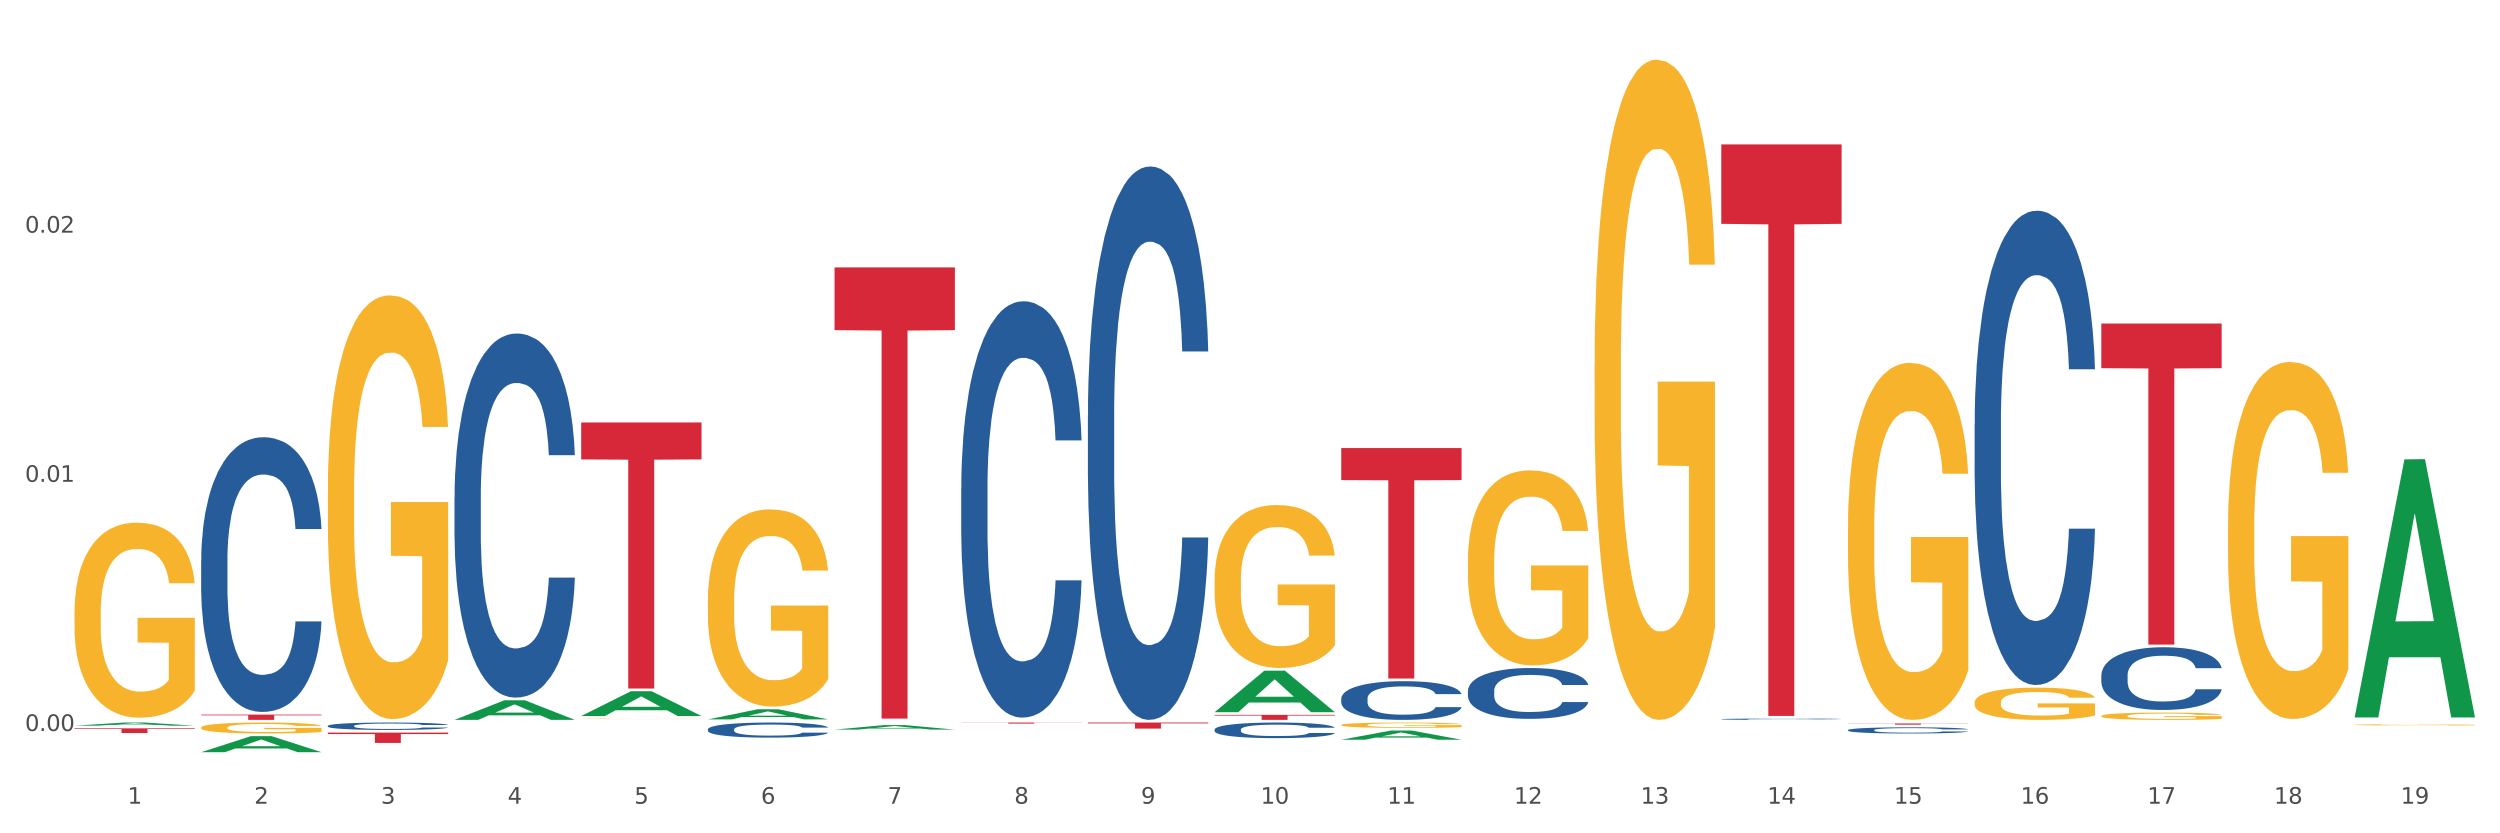 <?xml version="1.0" encoding="utf-8" standalone="no"?>
<!DOCTYPE svg PUBLIC "-//W3C//DTD SVG 1.1//EN"
  "http://www.w3.org/Graphics/SVG/1.1/DTD/svg11.dtd">
<svg xmlns:xlink="http://www.w3.org/1999/xlink" width="1080pt" height="360pt" viewBox="0 0 1080 360" xmlns="http://www.w3.org/2000/svg" version="1.1">
 <rect x="0" y="0" width="1080" height="360" fill="#333333" stroke="none"/>
 <defs>
  <style type="text/css">*{stroke-linejoin: round; stroke-linecap: butt}</style>
 </defs>
 <g id="figure_1">
  <g id="patch_1">
   <path d="M 0 360 
L 1080 360 
L 1080 0 
L 0 0 
z
" style="fill: #ffffff; stroke: #ffffff; stroke-linejoin: miter"/>
  </g>
  <g id="axes_1">
   <g id="matplotlib.axis_1">
    <g id="xtick_1">
     <g id="text_1">
      <!-- 1 -->
      <g style="fill: #4d4d4d" transform="translate(55.115 347.204) scale(0.096 -0.096)">
       <defs>
        <path id="DejaVuSans-31" d="M 794 531 
L 1825 531 
L 1825 4091 
L 703 3866 
L 703 4441 
L 1819 4666 
L 2450 4666 
L 2450 531 
L 3481 531 
L 3481 0 
L 794 0 
L 794 531 
z
" transform="scale(0.016)"/>
       </defs>
       <use xlink:href="#DejaVuSans-31"/>
      </g>
     </g>
    </g>
    <g id="xtick_2">
     <g id="text_2">
      <!-- 2 -->
      <g style="fill: #4d4d4d" transform="translate(109.839 347.204) scale(0.096 -0.096)">
       <defs>
        <path id="DejaVuSans-32" d="M 1228 531 
L 3431 531 
L 3431 0 
L 469 0 
L 469 531 
Q 828 903 1448 1529 
Q 2069 2156 2228 2338 
Q 2531 2678 2651 2914 
Q 2772 3150 2772 3378 
Q 2772 3750 2511 3984 
Q 2250 4219 1831 4219 
Q 1534 4219 1204 4116 
Q 875 4013 500 3803 
L 500 4441 
Q 881 4594 1212 4672 
Q 1544 4750 1819 4750 
Q 2544 4750 2975 4387 
Q 3406 4025 3406 3419 
Q 3406 3131 3298 2873 
Q 3191 2616 2906 2266 
Q 2828 2175 2409 1742 
Q 1991 1309 1228 531 
z
" transform="scale(0.016)"/>
       </defs>
       <use xlink:href="#DejaVuSans-32"/>
      </g>
     </g>
    </g>
    <g id="xtick_3">
     <g id="text_3">
      <!-- 3 -->
      <g style="fill: #4d4d4d" transform="translate(164.564 347.204) scale(0.096 -0.096)">
       <defs>
        <path id="DejaVuSans-33" d="M 2597 2516 
Q 3050 2419 3304 2112 
Q 3559 1806 3559 1356 
Q 3559 666 3084 287 
Q 2609 -91 1734 -91 
Q 1441 -91 1130 -33 
Q 819 25 488 141 
L 488 750 
Q 750 597 1062 519 
Q 1375 441 1716 441 
Q 2309 441 2620 675 
Q 2931 909 2931 1356 
Q 2931 1769 2642 2001 
Q 2353 2234 1838 2234 
L 1294 2234 
L 1294 2753 
L 1863 2753 
Q 2328 2753 2575 2939 
Q 2822 3125 2822 3475 
Q 2822 3834 2567 4026 
Q 2313 4219 1838 4219 
Q 1578 4219 1281 4162 
Q 984 4106 628 3988 
L 628 4550 
Q 988 4650 1302 4700 
Q 1616 4750 1894 4750 
Q 2613 4750 3031 4423 
Q 3450 4097 3450 3541 
Q 3450 3153 3228 2886 
Q 3006 2619 2597 2516 
z
" transform="scale(0.016)"/>
       </defs>
       <use xlink:href="#DejaVuSans-33"/>
      </g>
     </g>
    </g>
    <g id="xtick_4">
     <g id="text_4">
      <!-- 4 -->
      <g style="fill: #4d4d4d" transform="translate(219.288 347.204) scale(0.096 -0.096)">
       <defs>
        <path id="DejaVuSans-34" d="M 2419 4116 
L 825 1625 
L 2419 1625 
L 2419 4116 
z
M 2253 4666 
L 3047 4666 
L 3047 1625 
L 3713 1625 
L 3713 1100 
L 3047 1100 
L 3047 0 
L 2419 0 
L 2419 1100 
L 313 1100 
L 313 1709 
L 2253 4666 
z
" transform="scale(0.016)"/>
       </defs>
       <use xlink:href="#DejaVuSans-34"/>
      </g>
     </g>
    </g>
    <g id="xtick_5">
     <g id="text_5">
      <!-- 5 -->
      <g style="fill: #4d4d4d" transform="translate(274.012 347.204) scale(0.096 -0.096)">
       <defs>
        <path id="DejaVuSans-35" d="M 691 4666 
L 3169 4666 
L 3169 4134 
L 1269 4134 
L 1269 2991 
Q 1406 3038 1543 3061 
Q 1681 3084 1819 3084 
Q 2600 3084 3056 2656 
Q 3513 2228 3513 1497 
Q 3513 744 3044 326 
Q 2575 -91 1722 -91 
Q 1428 -91 1123 -41 
Q 819 9 494 109 
L 494 744 
Q 775 591 1075 516 
Q 1375 441 1709 441 
Q 2250 441 2565 725 
Q 2881 1009 2881 1497 
Q 2881 1984 2565 2268 
Q 2250 2553 1709 2553 
Q 1456 2553 1204 2497 
Q 953 2441 691 2322 
L 691 4666 
z
" transform="scale(0.016)"/>
       </defs>
       <use xlink:href="#DejaVuSans-35"/>
      </g>
     </g>
    </g>
    <g id="xtick_6">
     <g id="text_6">
      <!-- 6 -->
      <g style="fill: #4d4d4d" transform="translate(328.736 347.204) scale(0.096 -0.096)">
       <defs>
        <path id="DejaVuSans-36" d="M 2113 2584 
Q 1688 2584 1439 2293 
Q 1191 2003 1191 1497 
Q 1191 994 1439 701 
Q 1688 409 2113 409 
Q 2538 409 2786 701 
Q 3034 994 3034 1497 
Q 3034 2003 2786 2293 
Q 2538 2584 2113 2584 
z
M 3366 4563 
L 3366 3988 
Q 3128 4100 2886 4159 
Q 2644 4219 2406 4219 
Q 1781 4219 1451 3797 
Q 1122 3375 1075 2522 
Q 1259 2794 1537 2939 
Q 1816 3084 2150 3084 
Q 2853 3084 3261 2657 
Q 3669 2231 3669 1497 
Q 3669 778 3244 343 
Q 2819 -91 2113 -91 
Q 1303 -91 875 529 
Q 447 1150 447 2328 
Q 447 3434 972 4092 
Q 1497 4750 2381 4750 
Q 2619 4750 2861 4703 
Q 3103 4656 3366 4563 
z
" transform="scale(0.016)"/>
       </defs>
       <use xlink:href="#DejaVuSans-36"/>
      </g>
     </g>
    </g>
    <g id="xtick_7">
     <g id="text_7">
      <!-- 7 -->
      <g style="fill: #4d4d4d" transform="translate(383.461 347.204) scale(0.096 -0.096)">
       <defs>
        <path id="DejaVuSans-37" d="M 525 4666 
L 3525 4666 
L 3525 4397 
L 1831 0 
L 1172 0 
L 2766 4134 
L 525 4134 
L 525 4666 
z
" transform="scale(0.016)"/>
       </defs>
       <use xlink:href="#DejaVuSans-37"/>
      </g>
     </g>
    </g>
    <g id="xtick_8">
     <g id="text_8">
      <!-- 8 -->
      <g style="fill: #4d4d4d" transform="translate(438.185 347.204) scale(0.096 -0.096)">
       <defs>
        <path id="DejaVuSans-38" d="M 2034 2216 
Q 1584 2216 1326 1975 
Q 1069 1734 1069 1313 
Q 1069 891 1326 650 
Q 1584 409 2034 409 
Q 2484 409 2743 651 
Q 3003 894 3003 1313 
Q 3003 1734 2745 1975 
Q 2488 2216 2034 2216 
z
M 1403 2484 
Q 997 2584 770 2862 
Q 544 3141 544 3541 
Q 544 4100 942 4425 
Q 1341 4750 2034 4750 
Q 2731 4750 3128 4425 
Q 3525 4100 3525 3541 
Q 3525 3141 3298 2862 
Q 3072 2584 2669 2484 
Q 3125 2378 3379 2068 
Q 3634 1759 3634 1313 
Q 3634 634 3220 271 
Q 2806 -91 2034 -91 
Q 1263 -91 848 271 
Q 434 634 434 1313 
Q 434 1759 690 2068 
Q 947 2378 1403 2484 
z
M 1172 3481 
Q 1172 3119 1398 2916 
Q 1625 2713 2034 2713 
Q 2441 2713 2670 2916 
Q 2900 3119 2900 3481 
Q 2900 3844 2670 4047 
Q 2441 4250 2034 4250 
Q 1625 4250 1398 4047 
Q 1172 3844 1172 3481 
z
" transform="scale(0.016)"/>
       </defs>
       <use xlink:href="#DejaVuSans-38"/>
      </g>
     </g>
    </g>
    <g id="xtick_9">
     <g id="text_9">
      <!-- 9 -->
      <g style="fill: #4d4d4d" transform="translate(492.909 347.204) scale(0.096 -0.096)">
       <defs>
        <path id="DejaVuSans-39" d="M 703 97 
L 703 672 
Q 941 559 1184 500 
Q 1428 441 1663 441 
Q 2288 441 2617 861 
Q 2947 1281 2994 2138 
Q 2813 1869 2534 1725 
Q 2256 1581 1919 1581 
Q 1219 1581 811 2004 
Q 403 2428 403 3163 
Q 403 3881 828 4315 
Q 1253 4750 1959 4750 
Q 2769 4750 3195 4129 
Q 3622 3509 3622 2328 
Q 3622 1225 3098 567 
Q 2575 -91 1691 -91 
Q 1453 -91 1209 -44 
Q 966 3 703 97 
z
M 1959 2075 
Q 2384 2075 2632 2365 
Q 2881 2656 2881 3163 
Q 2881 3666 2632 3958 
Q 2384 4250 1959 4250 
Q 1534 4250 1286 3958 
Q 1038 3666 1038 3163 
Q 1038 2656 1286 2365 
Q 1534 2075 1959 2075 
z
" transform="scale(0.016)"/>
       </defs>
       <use xlink:href="#DejaVuSans-39"/>
      </g>
     </g>
    </g>
    <g id="xtick_10">
     <g id="text_10">
      <!-- 10 -->
      <g style="fill: #4d4d4d" transform="translate(544.58 347.204) scale(0.096 -0.096)">
       <defs>
        <path id="DejaVuSans-30" d="M 2034 4250 
Q 1547 4250 1301 3770 
Q 1056 3291 1056 2328 
Q 1056 1369 1301 889 
Q 1547 409 2034 409 
Q 2525 409 2770 889 
Q 3016 1369 3016 2328 
Q 3016 3291 2770 3770 
Q 2525 4250 2034 4250 
z
M 2034 4750 
Q 2819 4750 3233 4129 
Q 3647 3509 3647 2328 
Q 3647 1150 3233 529 
Q 2819 -91 2034 -91 
Q 1250 -91 836 529 
Q 422 1150 422 2328 
Q 422 3509 836 4129 
Q 1250 4750 2034 4750 
z
" transform="scale(0.016)"/>
       </defs>
       <use xlink:href="#DejaVuSans-31"/>
       <use xlink:href="#DejaVuSans-30" transform="translate(63.623 0)"/>
      </g>
     </g>
    </g>
    <g id="xtick_11">
     <g id="text_11">
      <!-- 11 -->
      <g style="fill: #4d4d4d" transform="translate(599.304 347.204) scale(0.096 -0.096)">
       <use xlink:href="#DejaVuSans-31"/>
       <use xlink:href="#DejaVuSans-31" transform="translate(63.623 0)"/>
      </g>
     </g>
    </g>
    <g id="xtick_12">
     <g id="text_12">
      <!-- 12 -->
      <g style="fill: #4d4d4d" transform="translate(654.028 347.204) scale(0.096 -0.096)">
       <use xlink:href="#DejaVuSans-31"/>
       <use xlink:href="#DejaVuSans-32" transform="translate(63.623 0)"/>
      </g>
     </g>
    </g>
    <g id="xtick_13">
     <g id="text_13">
      <!-- 13 -->
      <g style="fill: #4d4d4d" transform="translate(708.752 347.204) scale(0.096 -0.096)">
       <use xlink:href="#DejaVuSans-31"/>
       <use xlink:href="#DejaVuSans-33" transform="translate(63.623 0)"/>
      </g>
     </g>
    </g>
    <g id="xtick_14">
     <g id="text_14">
      <!-- 14 -->
      <g style="fill: #4d4d4d" transform="translate(763.477 347.204) scale(0.096 -0.096)">
       <use xlink:href="#DejaVuSans-31"/>
       <use xlink:href="#DejaVuSans-34" transform="translate(63.623 0)"/>
      </g>
     </g>
    </g>
    <g id="xtick_15">
     <g id="text_15">
      <!-- 15 -->
      <g style="fill: #4d4d4d" transform="translate(818.201 347.204) scale(0.096 -0.096)">
       <use xlink:href="#DejaVuSans-31"/>
       <use xlink:href="#DejaVuSans-35" transform="translate(63.623 0)"/>
      </g>
     </g>
    </g>
    <g id="xtick_16">
     <g id="text_16">
      <!-- 16 -->
      <g style="fill: #4d4d4d" transform="translate(872.925 347.204) scale(0.096 -0.096)">
       <use xlink:href="#DejaVuSans-31"/>
       <use xlink:href="#DejaVuSans-36" transform="translate(63.623 0)"/>
      </g>
     </g>
    </g>
    <g id="xtick_17">
     <g id="text_17">
      <!-- 17 -->
      <g style="fill: #4d4d4d" transform="translate(927.649 347.204) scale(0.096 -0.096)">
       <use xlink:href="#DejaVuSans-31"/>
       <use xlink:href="#DejaVuSans-37" transform="translate(63.623 0)"/>
      </g>
     </g>
    </g>
    <g id="xtick_18">
     <g id="text_18">
      <!-- 18 -->
      <g style="fill: #4d4d4d" transform="translate(982.374 347.204) scale(0.096 -0.096)">
       <use xlink:href="#DejaVuSans-31"/>
       <use xlink:href="#DejaVuSans-38" transform="translate(63.623 0)"/>
      </g>
     </g>
    </g>
    <g id="xtick_19">
     <g id="text_19">
      <!-- 19 -->
      <g style="fill: #4d4d4d" transform="translate(1037.098 347.204) scale(0.096 -0.096)">
       <use xlink:href="#DejaVuSans-31"/>
       <use xlink:href="#DejaVuSans-39" transform="translate(63.623 0)"/>
      </g>
     </g>
    </g>
    <g id="xtick_20"/>
    <g id="xtick_21"/>
    <g id="xtick_22"/>
    <g id="xtick_23"/>
    <g id="xtick_24"/>
    <g id="xtick_25"/>
    <g id="xtick_26"/>
    <g id="xtick_27"/>
    <g id="xtick_28"/>
    <g id="xtick_29"/>
    <g id="xtick_30"/>
    <g id="xtick_31"/>
    <g id="xtick_32"/>
    <g id="xtick_33"/>
    <g id="xtick_34"/>
    <g id="xtick_35"/>
    <g id="xtick_36"/>
    <g id="xtick_37"/>
   </g>
   <g id="matplotlib.axis_2">
    <g id="ytick_1">
     <g id="text_20">
      <!-- 0.00 -->
      <g style="fill: #4d4d4d" transform="translate(10.8 315.787) scale(0.096 -0.096)">
       <defs>
        <path id="DejaVuSans-2e" d="M 684 794 
L 1344 794 
L 1344 0 
L 684 0 
L 684 794 
z
" transform="scale(0.016)"/>
       </defs>
       <use xlink:href="#DejaVuSans-30"/>
       <use xlink:href="#DejaVuSans-2e" transform="translate(63.623 0)"/>
       <use xlink:href="#DejaVuSans-30" transform="translate(95.41 0)"/>
       <use xlink:href="#DejaVuSans-30" transform="translate(159.033 0)"/>
      </g>
     </g>
    </g>
    <g id="ytick_2">
     <g id="text_21">
      <!-- 0.01 -->
      <g style="fill: #4d4d4d" transform="translate(10.8 208.147) scale(0.096 -0.096)">
       <use xlink:href="#DejaVuSans-30"/>
       <use xlink:href="#DejaVuSans-2e" transform="translate(63.623 0)"/>
       <use xlink:href="#DejaVuSans-30" transform="translate(95.41 0)"/>
       <use xlink:href="#DejaVuSans-31" transform="translate(159.033 0)"/>
      </g>
     </g>
    </g>
    <g id="ytick_3">
     <g id="text_22">
      <!-- 0.02 -->
      <g style="fill: #4d4d4d" transform="translate(10.8 100.508) scale(0.096 -0.096)">
       <use xlink:href="#DejaVuSans-30"/>
       <use xlink:href="#DejaVuSans-2e" transform="translate(63.623 0)"/>
       <use xlink:href="#DejaVuSans-30" transform="translate(95.41 0)"/>
       <use xlink:href="#DejaVuSans-32" transform="translate(159.033 0)"/>
      </g>
     </g>
    </g>
    <g id="ytick_4"/>
    <g id="ytick_5"/>
    <g id="ytick_6"/>
   </g>
   <g id="PolyCollection_1">
    <path d="M 32.175 313.491 
L 32.229 313.49 
L 53.667 312.141 
L 62.564 312.139 
L 84.163 313.494 
L 73.873 313.494 
L 69.21 313.178 
L 47.075 313.178 
L 46.914 313.183 
L 42.412 313.494 
L 32.175 313.494 
L 32.175 313.491 
L 49.862 312.99 
L 66.423 312.989 
L 58.223 312.428 
L 58.115 312.426 
L 58.008 312.429 
L 49.808 312.989 
L 49.862 312.99 
L 32.175 313.491 
z
" clip-path="url(#p28b503ba32)" style="fill: #109648"/>
    <path d="M 798.315 228.027 
L 798.376 227.886 
L 798.376 222.815 
L 798.499 218.448 
L 799.113 207.883 
L 800.033 199.15 
L 800.709 194.501 
L 801.384 190.698 
L 802.182 186.895 
L 803.164 182.951 
L 804.944 177.176 
L 806.049 174.217 
L 807.399 171.118 
L 809.854 166.611 
L 811.634 164.075 
L 813.475 161.962 
L 816.483 159.427 
L 818.447 158.3 
L 820.534 157.455 
L 823.051 156.891 
L 824.953 156.751 
L 829.127 157.173 
L 832.687 158.441 
L 834.406 159.427 
L 836.615 161.117 
L 837.782 162.244 
L 839.684 164.498 
L 841.648 167.456 
L 842.999 169.992 
L 845.024 174.781 
L 846.559 179.57 
L 847.97 185.486 
L 848.707 189.571 
L 849.259 193.375 
L 849.75 197.741 
L 850.242 204.644 
L 839.193 204.644 
L 838.764 199.713 
L 838.088 195.065 
L 837.106 190.557 
L 836.247 187.74 
L 834.774 184.219 
L 833.424 181.965 
L 832.012 180.274 
L 830.293 178.866 
L 828.943 178.162 
L 827.04 177.598 
L 823.296 177.739 
L 820.78 178.866 
L 819.061 180.274 
L 817.956 181.542 
L 816.974 182.951 
L 815.869 184.923 
L 814.58 187.881 
L 813.66 190.557 
L 812.739 193.938 
L 812.002 197.319 
L 811.327 201.263 
L 810.775 205.489 
L 810.345 209.855 
L 809.977 215.208 
L 809.67 224.082 
L 809.67 243.38 
L 809.793 247.747 
L 810.1 253.522 
L 810.468 257.889 
L 811.082 263.101 
L 811.634 266.623 
L 812.678 271.694 
L 813.844 275.919 
L 814.764 278.596 
L 815.685 280.85 
L 817.281 283.949 
L 819.061 286.484 
L 820.595 288.034 
L 822.682 289.442 
L 824.094 290.006 
L 825.322 290.287 
L 828.329 290.287 
L 830.477 289.865 
L 832.871 288.879 
L 834.713 287.611 
L 836.247 286.061 
L 837.966 283.526 
L 839.071 281.131 
L 839.071 251.691 
L 825.567 251.55 
L 825.567 231.971 
L 850.303 231.971 
L 850.303 289.442 
L 849.259 292.4 
L 848.093 295.077 
L 846.866 297.471 
L 845.024 300.429 
L 842.815 303.247 
L 840.851 305.219 
L 838.764 306.909 
L 836.308 308.458 
L 833.117 309.867 
L 831.153 310.431 
L 828.697 310.853 
L 825.813 310.994 
L 823.296 310.712 
L 820.841 310.008 
L 818.263 308.74 
L 815.746 306.909 
L 813.844 305.078 
L 811.941 302.824 
L 809.915 299.866 
L 808.32 297.049 
L 807.092 294.513 
L 805.742 291.273 
L 804.269 287.047 
L 803.164 283.244 
L 802.182 279.3 
L 801.138 274.229 
L 800.402 269.862 
L 799.665 264.369 
L 799.236 260.284 
L 798.744 253.945 
L 798.376 245.071 
L 798.315 228.027 
z
" clip-path="url(#p28b503ba32)" style="fill: #f7b32b"/>
    <path d="M 853.039 303.504 
L 853.1 303.491 
L 853.1 303.034 
L 853.223 302.639 
L 853.837 301.686 
L 854.758 300.897 
L 855.433 300.478 
L 856.108 300.134 
L 856.906 299.791 
L 857.888 299.435 
L 859.668 298.913 
L 860.773 298.646 
L 862.123 298.367 
L 864.578 297.96 
L 866.358 297.731 
L 868.2 297.54 
L 871.207 297.311 
L 873.171 297.209 
L 875.258 297.133 
L 877.775 297.082 
L 879.678 297.07 
L 883.851 297.108 
L 887.411 297.222 
L 889.13 297.311 
L 891.34 297.464 
L 892.506 297.565 
L 894.409 297.769 
L 896.373 298.036 
L 897.723 298.265 
L 899.749 298.697 
L 901.283 299.13 
L 902.695 299.664 
L 903.431 300.032 
L 903.984 300.376 
L 904.475 300.77 
L 904.966 301.393 
L 893.918 301.393 
L 893.488 300.948 
L 892.813 300.528 
L 891.831 300.121 
L 890.971 299.867 
L 889.498 299.549 
L 888.148 299.346 
L 886.736 299.193 
L 885.018 299.066 
L 883.667 299.002 
L 881.765 298.952 
L 878.02 298.964 
L 875.504 299.066 
L 873.785 299.193 
L 872.68 299.308 
L 871.698 299.435 
L 870.594 299.613 
L 869.305 299.88 
L 868.384 300.121 
L 867.463 300.427 
L 866.727 300.732 
L 866.051 301.088 
L 865.499 301.469 
L 865.069 301.864 
L 864.701 302.347 
L 864.394 303.148 
L 864.394 304.89 
L 864.517 305.284 
L 864.824 305.806 
L 865.192 306.2 
L 865.806 306.67 
L 866.358 306.988 
L 867.402 307.446 
L 868.568 307.828 
L 869.489 308.069 
L 870.409 308.273 
L 872.005 308.552 
L 873.785 308.781 
L 875.32 308.921 
L 877.407 309.048 
L 878.818 309.099 
L 880.046 309.125 
L 883.053 309.125 
L 885.202 309.087 
L 887.596 308.997 
L 889.437 308.883 
L 890.971 308.743 
L 892.69 308.514 
L 893.795 308.298 
L 893.795 305.64 
L 880.291 305.628 
L 880.291 303.86 
L 905.027 303.86 
L 905.027 309.048 
L 903.984 309.315 
L 902.818 309.557 
L 901.59 309.773 
L 899.749 310.04 
L 897.539 310.295 
L 895.575 310.473 
L 893.488 310.625 
L 891.033 310.765 
L 887.841 310.892 
L 885.877 310.943 
L 883.422 310.981 
L 880.537 310.994 
L 878.02 310.969 
L 875.565 310.905 
L 872.987 310.79 
L 870.471 310.625 
L 868.568 310.46 
L 866.665 310.256 
L 864.64 309.989 
L 863.044 309.735 
L 861.816 309.506 
L 860.466 309.214 
L 858.993 308.832 
L 857.888 308.489 
L 856.906 308.133 
L 855.863 307.675 
L 855.126 307.281 
L 854.389 306.785 
L 853.96 306.416 
L 853.469 305.844 
L 853.1 305.043 
L 853.039 303.504 
z
" clip-path="url(#p28b503ba32)" style="fill: #f7b32b"/>
    <path d="M 907.763 309.301 
L 907.825 309.298 
L 907.825 309.195 
L 907.948 309.106 
L 908.561 308.89 
L 909.482 308.712 
L 910.157 308.617 
L 910.832 308.54 
L 911.63 308.462 
L 912.612 308.381 
L 914.392 308.264 
L 915.497 308.203 
L 916.847 308.14 
L 919.303 308.048 
L 921.083 307.996 
L 922.924 307.953 
L 925.932 307.902 
L 927.896 307.879 
L 929.983 307.861 
L 932.499 307.85 
L 934.402 307.847 
L 938.576 307.856 
L 942.136 307.881 
L 943.854 307.902 
L 946.064 307.936 
L 947.23 307.959 
L 949.133 308.005 
L 951.097 308.065 
L 952.447 308.117 
L 954.473 308.215 
L 956.007 308.313 
L 957.419 308.433 
L 958.156 308.517 
L 958.708 308.594 
L 959.199 308.683 
L 959.69 308.824 
L 948.642 308.824 
L 948.212 308.723 
L 947.537 308.629 
L 946.555 308.537 
L 945.696 308.479 
L 944.223 308.407 
L 942.872 308.361 
L 941.46 308.327 
L 939.742 308.298 
L 938.392 308.284 
L 936.489 308.272 
L 932.745 308.275 
L 930.228 308.298 
L 928.51 308.327 
L 927.405 308.353 
L 926.423 308.381 
L 925.318 308.422 
L 924.029 308.482 
L 923.108 308.537 
L 922.187 308.606 
L 921.451 308.675 
L 920.776 308.755 
L 920.223 308.841 
L 919.794 308.93 
L 919.425 309.04 
L 919.119 309.221 
L 919.119 309.614 
L 919.241 309.704 
L 919.548 309.821 
L 919.916 309.91 
L 920.53 310.017 
L 921.083 310.089 
L 922.126 310.192 
L 923.292 310.278 
L 924.213 310.333 
L 925.134 310.379 
L 926.73 310.442 
L 928.51 310.494 
L 930.044 310.525 
L 932.131 310.554 
L 933.543 310.566 
L 934.77 310.571 
L 937.778 310.571 
L 939.926 310.563 
L 942.32 310.543 
L 944.161 310.517 
L 945.696 310.485 
L 947.414 310.434 
L 948.519 310.385 
L 948.519 309.784 
L 935.016 309.781 
L 935.016 309.382 
L 959.751 309.382 
L 959.751 310.554 
L 958.708 310.615 
L 957.542 310.669 
L 956.314 310.718 
L 954.473 310.778 
L 952.263 310.836 
L 950.299 310.876 
L 948.212 310.911 
L 945.757 310.942 
L 942.565 310.971 
L 940.601 310.982 
L 938.146 310.991 
L 935.261 310.994 
L 932.745 310.988 
L 930.29 310.974 
L 927.712 310.948 
L 925.195 310.911 
L 923.292 310.873 
L 921.39 310.827 
L 919.364 310.767 
L 917.768 310.709 
L 916.541 310.658 
L 915.19 310.592 
L 913.717 310.505 
L 912.612 310.428 
L 911.63 310.347 
L 910.587 310.244 
L 909.85 310.155 
L 909.114 310.043 
L 908.684 309.959 
L 908.193 309.83 
L 907.825 309.649 
L 907.763 309.301 
z
" clip-path="url(#p28b503ba32)" style="fill: #f7b32b"/>
    <path d="M 962.488 227.632 
L 962.549 227.491 
L 962.549 222.421 
L 962.672 218.055 
L 963.286 207.491 
L 964.206 198.759 
L 964.881 194.111 
L 965.557 190.309 
L 966.355 186.506 
L 967.337 182.562 
L 969.117 176.788 
L 970.221 173.83 
L 971.572 170.731 
L 974.027 166.224 
L 975.807 163.689 
L 977.648 161.577 
L 980.656 159.041 
L 982.62 157.915 
L 984.707 157.07 
L 987.223 156.506 
L 989.126 156.365 
L 993.3 156.788 
L 996.86 158.055 
L 998.579 159.041 
L 1000.788 160.731 
L 1001.954 161.858 
L 1003.857 164.112 
L 1005.821 167.069 
L 1007.172 169.605 
L 1009.197 174.393 
L 1010.732 179.182 
L 1012.143 185.097 
L 1012.88 189.182 
L 1013.432 192.985 
L 1013.923 197.351 
L 1014.414 204.252 
L 1003.366 204.252 
L 1002.936 199.323 
L 1002.261 194.675 
L 1001.279 190.168 
L 1000.42 187.351 
L 998.947 183.83 
L 997.596 181.576 
L 996.185 179.886 
L 994.466 178.478 
L 993.116 177.774 
L 991.213 177.21 
L 987.469 177.351 
L 984.952 178.478 
L 983.234 179.886 
L 982.129 181.154 
L 981.147 182.562 
L 980.042 184.534 
L 978.753 187.492 
L 977.832 190.168 
L 976.912 193.548 
L 976.175 196.928 
L 975.5 200.872 
L 974.948 205.097 
L 974.518 209.463 
L 974.15 214.815 
L 973.843 223.688 
L 973.843 242.984 
L 973.966 247.35 
L 974.272 253.125 
L 974.641 257.491 
L 975.255 262.702 
L 975.807 266.223 
L 976.85 271.293 
L 978.017 275.519 
L 978.937 278.195 
L 979.858 280.448 
L 981.454 283.547 
L 983.234 286.082 
L 984.768 287.631 
L 986.855 289.04 
L 988.267 289.603 
L 989.494 289.885 
L 992.502 289.885 
L 994.65 289.462 
L 997.044 288.476 
L 998.885 287.209 
L 1000.42 285.659 
L 1002.139 283.124 
L 1003.243 280.73 
L 1003.243 251.294 
L 989.74 251.153 
L 989.74 231.576 
L 1014.476 231.576 
L 1014.476 289.04 
L 1013.432 291.997 
L 1012.266 294.673 
L 1011.038 297.068 
L 1009.197 300.025 
L 1006.987 302.842 
L 1005.023 304.814 
L 1002.936 306.504 
L 1000.481 308.054 
L 997.29 309.462 
L 995.325 310.025 
L 992.87 310.448 
L 989.985 310.589 
L 987.469 310.307 
L 985.014 309.603 
L 982.436 308.335 
L 979.919 306.504 
L 978.017 304.673 
L 976.114 302.42 
L 974.088 299.462 
L 972.492 296.645 
L 971.265 294.11 
L 969.915 290.871 
L 968.441 286.645 
L 967.337 282.843 
L 966.355 278.899 
L 965.311 273.829 
L 964.575 269.462 
L 963.838 263.97 
L 963.408 259.885 
L 962.917 253.547 
L 962.549 244.674 
L 962.488 227.632 
z
" clip-path="url(#p28b503ba32)" style="fill: #f7b32b"/>
    <path d="M 1017.212 313.131 
L 1017.273 313.13 
L 1017.273 313.114 
L 1017.396 313.1 
L 1018.01 313.066 
L 1018.931 313.038 
L 1019.606 313.023 
L 1020.281 313.011 
L 1021.079 312.998 
L 1022.061 312.986 
L 1023.841 312.967 
L 1024.946 312.958 
L 1026.296 312.948 
L 1028.751 312.933 
L 1030.531 312.925 
L 1032.373 312.918 
L 1035.38 312.91 
L 1037.344 312.906 
L 1039.431 312.904 
L 1041.948 312.902 
L 1043.85 312.901 
L 1048.024 312.903 
L 1051.584 312.907 
L 1053.303 312.91 
L 1055.512 312.915 
L 1056.679 312.919 
L 1058.581 312.926 
L 1060.546 312.936 
L 1061.896 312.944 
L 1063.921 312.959 
L 1065.456 312.975 
L 1066.868 312.994 
L 1067.604 313.007 
L 1068.157 313.019 
L 1068.648 313.033 
L 1069.139 313.056 
L 1058.09 313.056 
L 1057.661 313.04 
L 1056.986 313.025 
L 1056.004 313.01 
L 1055.144 313.001 
L 1053.671 312.99 
L 1052.321 312.982 
L 1050.909 312.977 
L 1049.19 312.972 
L 1047.84 312.97 
L 1045.937 312.968 
L 1042.193 312.969 
L 1039.677 312.972 
L 1037.958 312.977 
L 1036.853 312.981 
L 1035.871 312.986 
L 1034.766 312.992 
L 1033.477 313.002 
L 1032.557 313.01 
L 1031.636 313.021 
L 1030.899 313.032 
L 1030.224 313.045 
L 1029.672 313.058 
L 1029.242 313.072 
L 1028.874 313.09 
L 1028.567 313.118 
L 1028.567 313.18 
L 1028.69 313.194 
L 1028.997 313.213 
L 1029.365 313.227 
L 1029.979 313.244 
L 1030.531 313.255 
L 1031.575 313.272 
L 1032.741 313.285 
L 1033.662 313.294 
L 1034.582 313.301 
L 1036.178 313.311 
L 1037.958 313.319 
L 1039.493 313.324 
L 1041.579 313.329 
L 1042.991 313.33 
L 1044.219 313.331 
L 1047.226 313.331 
L 1049.375 313.33 
L 1051.768 313.327 
L 1053.61 313.323 
L 1055.144 313.318 
L 1056.863 313.31 
L 1057.968 313.302 
L 1057.968 313.207 
L 1044.464 313.207 
L 1044.464 313.144 
L 1069.2 313.144 
L 1069.2 313.329 
L 1068.157 313.338 
L 1066.99 313.347 
L 1065.763 313.355 
L 1063.921 313.364 
L 1061.712 313.373 
L 1059.748 313.379 
L 1057.661 313.385 
L 1055.206 313.39 
L 1052.014 313.394 
L 1050.05 313.396 
L 1047.595 313.398 
L 1044.71 313.398 
L 1042.193 313.397 
L 1039.738 313.395 
L 1037.16 313.391 
L 1034.644 313.385 
L 1032.741 313.379 
L 1030.838 313.372 
L 1028.813 313.362 
L 1027.217 313.353 
L 1025.989 313.345 
L 1024.639 313.335 
L 1023.166 313.321 
L 1022.061 313.309 
L 1021.079 313.296 
L 1020.035 313.28 
L 1019.299 313.266 
L 1018.562 313.248 
L 1018.133 313.235 
L 1017.642 313.214 
L 1017.273 313.186 
L 1017.212 313.131 
z
" clip-path="url(#p28b503ba32)" style="fill: #f7b32b"/>
    <path d="M 32.175 314.639 
L 84.163 314.639 
L 84.163 314.919 
L 63.713 314.921 
L 63.713 316.653 
L 52.502 316.653 
L 52.502 314.921 
L 32.175 314.919 
L 32.175 314.641 
L 32.175 314.639 
z
" clip-path="url(#p28b503ba32)" style="fill: #d62839"/>
    <path d="M 86.899 308.707 
L 138.887 308.707 
L 138.887 309.025 
L 118.437 309.027 
L 118.437 310.994 
L 107.226 310.994 
L 107.226 309.027 
L 86.899 309.025 
L 86.899 308.709 
L 86.899 308.707 
z
" clip-path="url(#p28b503ba32)" style="fill: #d62839"/>
    <path d="M 251.072 182.498 
L 303.06 182.498 
L 303.06 198.472 
L 282.61 198.58 
L 282.61 297.446 
L 271.399 297.446 
L 271.399 198.58 
L 251.072 198.472 
L 251.072 182.606 
L 251.072 182.498 
z
" clip-path="url(#p28b503ba32)" style="fill: #d62839"/>
    <path d="M 360.521 115.53 
L 412.509 115.53 
L 412.509 142.615 
L 392.058 142.798 
L 392.058 310.432 
L 380.848 310.432 
L 380.848 142.798 
L 360.521 142.615 
L 360.521 115.713 
L 360.521 115.53 
z
" clip-path="url(#p28b503ba32)" style="fill: #d62839"/>
    <path d="M 415.245 312.139 
L 467.233 312.139 
L 467.233 312.204 
L 446.783 312.204 
L 446.783 312.601 
L 435.572 312.601 
L 435.572 312.204 
L 415.245 312.204 
L 415.245 312.14 
L 415.245 312.139 
z
" clip-path="url(#p28b503ba32)" style="fill: #d62839"/>
    <path d="M 469.969 312.139 
L 521.957 312.139 
L 521.957 312.505 
L 501.507 312.507 
L 501.507 314.769 
L 490.296 314.769 
L 490.296 312.507 
L 469.969 312.505 
L 469.969 312.142 
L 469.969 312.139 
z
" clip-path="url(#p28b503ba32)" style="fill: #d62839"/>
    <path d="M 524.693 308.83 
L 576.682 308.83 
L 576.682 309.13 
L 556.231 309.133 
L 556.231 310.994 
L 545.021 310.994 
L 545.021 309.133 
L 524.693 309.13 
L 524.693 308.832 
L 524.693 308.83 
z
" clip-path="url(#p28b503ba32)" style="fill: #d62839"/>
    <path d="M 579.418 193.562 
L 631.406 193.562 
L 631.406 207.397 
L 610.956 207.491 
L 610.956 293.124 
L 599.745 293.124 
L 599.745 207.491 
L 579.418 207.397 
L 579.418 193.655 
L 579.418 193.562 
z
" clip-path="url(#p28b503ba32)" style="fill: #d62839"/>
    <path d="M 743.591 62.386 
L 795.579 62.386 
L 795.579 96.695 
L 775.128 96.927 
L 775.128 309.276 
L 763.918 309.276 
L 763.918 96.927 
L 743.591 96.695 
L 743.591 62.618 
L 743.591 62.386 
z
" clip-path="url(#p28b503ba32)" style="fill: #d62839"/>
    <path d="M 688.866 157.566 
L 688.928 157.306 
L 688.928 147.928 
L 689.05 139.853 
L 689.664 120.317 
L 690.585 104.166 
L 691.26 95.57 
L 691.935 88.537 
L 692.733 81.504 
L 693.715 74.21 
L 695.495 63.53 
L 696.6 58.06 
L 697.95 52.329 
L 700.406 43.994 
L 702.186 39.305 
L 704.027 35.398 
L 707.034 30.709 
L 708.999 28.625 
L 711.086 27.062 
L 713.602 26.02 
L 715.505 25.759 
L 719.679 26.541 
L 723.239 28.885 
L 724.957 30.709 
L 727.167 33.835 
L 728.333 35.919 
L 730.236 40.086 
L 732.2 45.557 
L 733.55 50.245 
L 735.576 59.102 
L 737.11 67.959 
L 738.522 78.899 
L 739.258 86.453 
L 739.811 93.486 
L 740.302 101.562 
L 740.793 114.325 
L 729.745 114.325 
L 729.315 105.208 
L 728.64 96.612 
L 727.658 88.277 
L 726.799 83.067 
L 725.325 76.555 
L 723.975 72.387 
L 722.563 69.261 
L 720.845 66.656 
L 719.494 65.354 
L 717.592 64.312 
L 713.848 64.572 
L 711.331 66.656 
L 709.612 69.261 
L 708.508 71.605 
L 707.526 74.21 
L 706.421 77.857 
L 705.132 83.327 
L 704.211 88.277 
L 703.29 94.528 
L 702.554 100.78 
L 701.879 108.074 
L 701.326 115.888 
L 700.897 123.964 
L 700.528 133.862 
L 700.221 150.273 
L 700.221 185.96 
L 700.344 194.035 
L 700.651 204.715 
L 701.019 212.79 
L 701.633 222.428 
L 702.186 228.94 
L 703.229 238.318 
L 704.395 246.132 
L 705.316 251.082 
L 706.237 255.25 
L 707.832 260.98 
L 709.612 265.669 
L 711.147 268.534 
L 713.234 271.139 
L 714.645 272.181 
L 715.873 272.702 
L 718.881 272.702 
L 721.029 271.921 
L 723.423 270.097 
L 725.264 267.753 
L 726.799 264.888 
L 728.517 260.199 
L 729.622 255.77 
L 729.622 201.328 
L 716.119 201.068 
L 716.119 164.86 
L 740.854 164.86 
L 740.854 271.139 
L 739.811 276.61 
L 738.645 281.559 
L 737.417 285.987 
L 735.576 291.457 
L 733.366 296.667 
L 731.402 300.314 
L 729.315 303.44 
L 726.86 306.305 
L 723.668 308.91 
L 721.704 309.952 
L 719.249 310.733 
L 716.364 310.994 
L 713.848 310.473 
L 711.392 309.171 
L 708.814 306.826 
L 706.298 303.44 
L 704.395 300.053 
L 702.492 295.886 
L 700.467 290.415 
L 698.871 285.206 
L 697.643 280.517 
L 696.293 274.526 
L 694.82 266.711 
L 693.715 259.678 
L 692.733 252.384 
L 691.69 243.007 
L 690.953 234.931 
L 690.217 224.772 
L 689.787 217.218 
L 689.296 205.496 
L 688.928 189.086 
L 688.866 157.566 
z
" clip-path="url(#p28b503ba32)" style="fill: #f7b32b"/>
    <path d="M 798.315 312.532 
L 850.303 312.532 
L 850.303 312.604 
L 829.853 312.605 
L 829.853 313.049 
L 818.642 313.049 
L 818.642 312.605 
L 798.315 312.604 
L 798.315 312.533 
L 798.315 312.532 
z
" clip-path="url(#p28b503ba32)" style="fill: #d62839"/>
    <path d="M 32.175 264.725 
L 32.236 264.648 
L 32.236 261.878 
L 32.359 259.493 
L 32.973 253.722 
L 33.894 248.952 
L 34.569 246.413 
L 35.244 244.336 
L 36.042 242.258 
L 37.024 240.104 
L 38.804 236.95 
L 39.909 235.334 
L 41.259 233.641 
L 43.714 231.179 
L 45.494 229.794 
L 47.336 228.64 
L 50.343 227.255 
L 52.307 226.64 
L 54.394 226.178 
L 56.911 225.87 
L 58.814 225.793 
L 62.987 226.024 
L 66.547 226.717 
L 68.266 227.255 
L 70.476 228.179 
L 71.642 228.794 
L 73.544 230.025 
L 75.509 231.641 
L 76.859 233.026 
L 78.884 235.642 
L 80.419 238.258 
L 81.831 241.489 
L 82.567 243.72 
L 83.12 245.798 
L 83.611 248.183 
L 84.102 251.953 
L 73.053 251.953 
L 72.624 249.26 
L 71.949 246.721 
L 70.967 244.259 
L 70.107 242.72 
L 68.634 240.797 
L 67.284 239.566 
L 65.872 238.642 
L 64.153 237.873 
L 62.803 237.488 
L 60.9 237.18 
L 57.156 237.257 
L 54.64 237.873 
L 52.921 238.642 
L 51.816 239.335 
L 50.834 240.104 
L 49.729 241.181 
L 48.44 242.797 
L 47.52 244.259 
L 46.599 246.105 
L 45.863 247.952 
L 45.187 250.106 
L 44.635 252.414 
L 44.205 254.799 
L 43.837 257.723 
L 43.53 262.57 
L 43.53 273.111 
L 43.653 275.496 
L 43.96 278.651 
L 44.328 281.036 
L 44.942 283.882 
L 45.494 285.806 
L 46.538 288.576 
L 47.704 290.884 
L 48.625 292.346 
L 49.545 293.577 
L 51.141 295.269 
L 52.921 296.654 
L 54.456 297.501 
L 56.542 298.27 
L 57.954 298.578 
L 59.182 298.732 
L 62.189 298.732 
L 64.338 298.501 
L 66.731 297.962 
L 68.573 297.27 
L 70.107 296.424 
L 71.826 295.039 
L 72.931 293.731 
L 72.931 277.65 
L 59.427 277.573 
L 59.427 266.879 
L 84.163 266.879 
L 84.163 298.27 
L 83.12 299.886 
L 81.953 301.348 
L 80.726 302.656 
L 78.884 304.271 
L 76.675 305.81 
L 74.711 306.887 
L 72.624 307.81 
L 70.169 308.657 
L 66.977 309.426 
L 65.013 309.734 
L 62.558 309.965 
L 59.673 310.042 
L 57.156 309.888 
L 54.701 309.503 
L 52.123 308.811 
L 49.607 307.81 
L 47.704 306.81 
L 45.801 305.579 
L 43.776 303.964 
L 42.18 302.425 
L 40.952 301.04 
L 39.602 299.27 
L 38.129 296.962 
L 37.024 294.885 
L 36.042 292.73 
L 34.998 289.961 
L 34.262 287.576 
L 33.525 284.575 
L 33.096 282.344 
L 32.605 278.881 
L 32.236 274.034 
L 32.175 264.725 
z
" clip-path="url(#p28b503ba32)" style="fill: #f7b32b"/>
    <path d="M 907.763 291.777 
L 907.825 291.752 
L 907.825 291.059 
L 908.009 290.119 
L 908.685 288.386 
L 909.545 287.075 
L 911.02 285.54 
L 911.819 284.897 
L 912.864 284.179 
L 915.015 283.016 
L 917.473 282.025 
L 919.193 281.481 
L 920.484 281.134 
L 923.372 280.516 
L 925.031 280.243 
L 926.752 280.021 
L 928.227 279.872 
L 930.685 279.699 
L 932.651 279.625 
L 934.925 279.6 
L 936.83 279.625 
L 939.35 279.724 
L 943.037 280.021 
L 944.45 280.194 
L 946.355 280.491 
L 948.321 280.887 
L 949.919 281.283 
L 951.763 281.852 
L 953.668 282.595 
L 955.511 283.535 
L 956.802 284.402 
L 957.846 285.317 
L 958.768 286.431 
L 959.444 287.644 
L 959.751 288.659 
L 948.506 288.659 
L 948.199 287.743 
L 947.584 286.753 
L 946.97 286.085 
L 946.294 285.54 
L 945.249 284.921 
L 944.327 284.525 
L 942.791 284.055 
L 941.377 283.758 
L 940.21 283.585 
L 938.796 283.436 
L 935.785 283.288 
L 933.635 283.288 
L 932.283 283.337 
L 930.623 283.461 
L 929.21 283.634 
L 927.551 283.931 
L 926.26 284.253 
L 924.97 284.674 
L 924.232 284.971 
L 923.126 285.515 
L 922.389 285.961 
L 921.406 286.728 
L 920.853 287.273 
L 919.869 288.683 
L 919.439 289.723 
L 919.255 290.441 
L 919.132 291.233 
L 919.132 295.094 
L 919.501 296.826 
L 919.808 297.569 
L 920.3 298.41 
L 921.221 299.499 
L 922.573 300.563 
L 923.987 301.331 
L 925.154 301.801 
L 926.26 302.147 
L 927.366 302.42 
L 928.718 302.667 
L 929.825 302.816 
L 931.484 302.964 
L 933.45 303.038 
L 934.986 303.038 
L 938.12 302.915 
L 939.534 302.791 
L 940.886 302.618 
L 942.361 302.345 
L 943.528 302.048 
L 944.204 301.826 
L 945.31 301.355 
L 946.171 300.86 
L 946.908 300.291 
L 947.4 299.796 
L 947.953 299.054 
L 948.383 298.212 
L 948.506 297.767 
L 959.751 297.767 
L 959.506 298.658 
L 959.075 299.524 
L 958.215 300.687 
L 957.539 301.355 
L 956.495 302.172 
L 955.388 302.865 
L 953.852 303.632 
L 952.439 304.202 
L 950.964 304.697 
L 949.366 305.142 
L 946.478 305.761 
L 945.433 305.934 
L 943.221 306.231 
L 941.5 306.404 
L 938.981 306.578 
L 936.4 306.677 
L 933.696 306.701 
L 931.299 306.652 
L 928.657 306.503 
L 926.998 306.355 
L 925.154 306.132 
L 923.003 305.786 
L 920.975 305.365 
L 919.07 304.87 
L 917.288 304.301 
L 915.629 303.657 
L 913.478 302.593 
L 911.881 301.553 
L 910.713 300.588 
L 909.914 299.771 
L 909.115 298.732 
L 908.685 298.014 
L 908.009 296.282 
L 907.763 294.673 
L 907.763 291.777 
z
" clip-path="url(#p28b503ba32)" style="fill: #255c99"/>
    <path d="M 853.039 183.088 
L 853.101 182.901 
L 853.101 177.662 
L 853.285 170.551 
L 853.961 157.452 
L 854.821 147.535 
L 856.296 135.933 
L 857.095 131.068 
L 858.14 125.641 
L 860.29 116.847 
L 862.748 109.362 
L 864.469 105.245 
L 865.76 102.625 
L 868.648 97.947 
L 870.307 95.889 
L 872.028 94.205 
L 873.503 93.082 
L 875.961 91.772 
L 877.927 91.211 
L 880.201 91.023 
L 882.106 91.211 
L 884.625 91.959 
L 888.312 94.205 
L 889.726 95.514 
L 891.631 97.76 
L 893.597 100.754 
L 895.195 103.748 
L 897.038 108.052 
L 898.943 113.665 
L 900.787 120.776 
L 902.077 127.325 
L 903.122 134.249 
L 904.044 142.67 
L 904.72 151.839 
L 905.027 159.511 
L 893.782 159.511 
L 893.474 152.587 
L 892.86 145.102 
L 892.245 140.05 
L 891.569 135.933 
L 890.525 131.255 
L 889.603 128.261 
L 888.067 124.706 
L 886.653 122.46 
L 885.486 121.15 
L 884.072 120.028 
L 881.061 118.905 
L 878.91 118.905 
L 877.558 119.279 
L 875.899 120.215 
L 874.486 121.525 
L 872.827 123.77 
L 871.536 126.203 
L 870.246 129.384 
L 869.508 131.629 
L 868.402 135.746 
L 867.665 139.114 
L 866.681 144.915 
L 866.128 149.032 
L 865.145 159.698 
L 864.715 167.557 
L 864.531 172.984 
L 864.408 178.972 
L 864.408 208.163 
L 864.776 221.262 
L 865.084 226.875 
L 865.575 233.238 
L 866.497 241.471 
L 867.849 249.517 
L 869.262 255.318 
L 870.43 258.874 
L 871.536 261.493 
L 872.642 263.552 
L 873.994 265.423 
L 875.1 266.546 
L 876.759 267.668 
L 878.726 268.23 
L 880.262 268.23 
L 883.396 267.294 
L 884.81 266.358 
L 886.162 265.049 
L 887.636 262.99 
L 888.804 260.745 
L 889.48 259.061 
L 890.586 255.505 
L 891.446 251.763 
L 892.184 247.459 
L 892.675 243.716 
L 893.228 238.103 
L 893.659 231.741 
L 893.782 228.372 
L 905.027 228.372 
L 904.781 235.109 
L 904.351 241.658 
L 903.491 250.453 
L 902.815 255.505 
L 901.77 261.68 
L 900.664 266.92 
L 899.128 272.721 
L 897.714 277.025 
L 896.24 280.767 
L 894.642 284.135 
L 891.754 288.813 
L 890.709 290.123 
L 888.497 292.369 
L 886.776 293.679 
L 884.257 294.988 
L 881.676 295.737 
L 878.972 295.924 
L 876.575 295.55 
L 873.933 294.427 
L 872.273 293.304 
L 870.43 291.62 
L 868.279 289 
L 866.251 285.819 
L 864.346 282.077 
L 862.564 277.773 
L 860.905 272.908 
L 858.754 264.861 
L 857.156 257.002 
L 855.989 249.704 
L 855.19 243.529 
L 854.391 235.67 
L 853.961 230.244 
L 853.285 217.145 
L 853.039 204.982 
L 853.039 183.088 
z
" clip-path="url(#p28b503ba32)" style="fill: #255c99"/>
    <path d="M 798.315 315.395 
L 798.376 315.393 
L 798.376 315.324 
L 798.561 315.232 
L 799.237 315.061 
L 800.097 314.932 
L 801.572 314.78 
L 802.371 314.717 
L 803.415 314.646 
L 805.566 314.532 
L 808.024 314.434 
L 809.745 314.38 
L 811.035 314.346 
L 813.924 314.285 
L 815.583 314.258 
L 817.303 314.236 
L 818.778 314.222 
L 821.236 314.205 
L 823.203 314.197 
L 825.476 314.195 
L 827.381 314.197 
L 829.901 314.207 
L 833.588 314.236 
L 835.001 314.254 
L 836.906 314.283 
L 838.873 314.322 
L 840.471 314.361 
L 842.314 314.417 
L 844.219 314.49 
L 846.063 314.583 
L 847.353 314.668 
L 848.398 314.758 
L 849.32 314.868 
L 849.996 314.988 
L 850.303 315.088 
L 839.057 315.088 
L 838.75 314.998 
L 838.135 314.9 
L 837.521 314.834 
L 836.845 314.78 
L 835.8 314.719 
L 834.879 314.68 
L 833.342 314.634 
L 831.929 314.605 
L 830.761 314.588 
L 829.348 314.573 
L 826.337 314.558 
L 824.186 314.558 
L 822.834 314.563 
L 821.175 314.576 
L 819.761 314.593 
L 818.102 314.622 
L 816.812 314.654 
L 815.521 314.695 
L 814.784 314.724 
L 813.678 314.778 
L 812.94 314.822 
L 811.957 314.897 
L 811.404 314.951 
L 810.421 315.09 
L 809.991 315.193 
L 809.806 315.263 
L 809.683 315.341 
L 809.683 315.722 
L 810.052 315.893 
L 810.359 315.966 
L 810.851 316.049 
L 811.773 316.156 
L 813.125 316.261 
L 814.538 316.337 
L 815.706 316.383 
L 816.812 316.417 
L 817.918 316.444 
L 819.27 316.468 
L 820.376 316.483 
L 822.035 316.498 
L 824.002 316.505 
L 825.538 316.505 
L 828.672 316.493 
L 830.085 316.481 
L 831.437 316.463 
L 832.912 316.437 
L 834.08 316.407 
L 834.756 316.385 
L 835.862 316.339 
L 836.722 316.29 
L 837.46 316.234 
L 837.951 316.185 
L 838.504 316.112 
L 838.934 316.029 
L 839.057 315.985 
L 850.303 315.985 
L 850.057 316.073 
L 849.627 316.159 
L 848.767 316.273 
L 848.091 316.339 
L 847.046 316.42 
L 845.94 316.488 
L 844.404 316.563 
L 842.99 316.62 
L 841.515 316.668 
L 839.918 316.712 
L 837.029 316.773 
L 835.985 316.79 
L 833.772 316.82 
L 832.052 316.837 
L 829.532 316.854 
L 826.951 316.864 
L 824.247 316.866 
L 821.851 316.861 
L 819.208 316.846 
L 817.549 316.832 
L 815.706 316.81 
L 813.555 316.776 
L 811.527 316.734 
L 809.622 316.685 
L 807.84 316.629 
L 806.181 316.566 
L 804.03 316.461 
L 802.432 316.359 
L 801.265 316.263 
L 800.466 316.183 
L 799.667 316.081 
L 799.237 316.01 
L 798.561 315.839 
L 798.315 315.68 
L 798.315 315.395 
z
" clip-path="url(#p28b503ba32)" style="fill: #255c99"/>
    <path d="M 743.591 310.679 
L 743.652 310.678 
L 743.652 310.664 
L 743.836 310.644 
L 744.512 310.607 
L 745.373 310.58 
L 746.848 310.547 
L 747.646 310.534 
L 748.691 310.519 
L 750.842 310.494 
L 753.3 310.473 
L 755.021 310.462 
L 756.311 310.454 
L 759.199 310.441 
L 760.858 310.436 
L 762.579 310.431 
L 764.054 310.428 
L 766.512 310.424 
L 768.478 310.422 
L 770.752 310.422 
L 772.657 310.422 
L 775.177 310.425 
L 778.864 310.431 
L 780.277 310.434 
L 782.182 310.441 
L 784.149 310.449 
L 785.746 310.457 
L 787.59 310.469 
L 789.495 310.485 
L 791.338 310.505 
L 792.629 310.523 
L 793.674 310.543 
L 794.595 310.566 
L 795.271 310.592 
L 795.579 310.613 
L 784.333 310.613 
L 784.026 310.594 
L 783.411 310.573 
L 782.797 310.559 
L 782.121 310.547 
L 781.076 310.534 
L 780.154 310.526 
L 778.618 310.516 
L 777.205 310.51 
L 776.037 310.506 
L 774.624 310.503 
L 771.613 310.5 
L 769.462 310.5 
L 768.11 310.501 
L 766.451 310.503 
L 765.037 310.507 
L 763.378 310.513 
L 762.088 310.52 
L 760.797 310.529 
L 760.06 310.535 
L 758.953 310.547 
L 758.216 310.556 
L 757.233 310.572 
L 756.68 310.584 
L 755.697 310.614 
L 755.266 310.636 
L 755.082 310.651 
L 754.959 310.667 
L 754.959 310.749 
L 755.328 310.786 
L 755.635 310.801 
L 756.127 310.819 
L 757.048 310.842 
L 758.4 310.864 
L 759.814 310.881 
L 760.981 310.891 
L 762.088 310.898 
L 763.194 310.904 
L 764.546 310.909 
L 765.652 310.912 
L 767.311 310.915 
L 769.277 310.917 
L 770.814 310.917 
L 773.948 310.914 
L 775.361 310.911 
L 776.713 310.908 
L 778.188 310.902 
L 779.355 310.896 
L 780.031 310.891 
L 781.138 310.881 
L 781.998 310.871 
L 782.735 310.859 
L 783.227 310.848 
L 783.78 310.833 
L 784.21 310.815 
L 784.333 310.805 
L 795.579 310.805 
L 795.333 310.824 
L 794.903 310.842 
L 794.042 310.867 
L 793.366 310.881 
L 792.322 310.898 
L 791.216 310.913 
L 789.679 310.929 
L 788.266 310.941 
L 786.791 310.952 
L 785.193 310.961 
L 782.305 310.974 
L 781.26 310.978 
L 779.048 310.984 
L 777.327 310.988 
L 774.808 310.991 
L 772.227 310.993 
L 769.523 310.994 
L 767.127 310.993 
L 764.484 310.99 
L 762.825 310.987 
L 760.981 310.982 
L 758.831 310.975 
L 756.803 310.966 
L 754.898 310.955 
L 753.116 310.943 
L 751.456 310.93 
L 749.306 310.907 
L 747.708 310.885 
L 746.54 310.865 
L 745.741 310.848 
L 744.943 310.826 
L 744.512 310.811 
L 743.836 310.774 
L 743.591 310.74 
L 743.591 310.679 
z
" clip-path="url(#p28b503ba32)" style="fill: #255c99"/>
    <path d="M 634.142 298.455 
L 634.203 298.435 
L 634.203 297.873 
L 634.388 297.112 
L 635.064 295.708 
L 635.924 294.646 
L 637.399 293.403 
L 638.198 292.882 
L 639.243 292.3 
L 641.393 291.358 
L 643.851 290.556 
L 645.572 290.115 
L 646.863 289.835 
L 649.751 289.333 
L 651.41 289.113 
L 653.131 288.932 
L 654.605 288.812 
L 657.063 288.672 
L 659.03 288.612 
L 661.304 288.592 
L 663.209 288.612 
L 665.728 288.692 
L 669.415 288.932 
L 670.829 289.073 
L 672.734 289.313 
L 674.7 289.634 
L 676.298 289.955 
L 678.141 290.416 
L 680.046 291.017 
L 681.89 291.779 
L 683.18 292.481 
L 684.225 293.223 
L 685.147 294.125 
L 685.823 295.107 
L 686.13 295.929 
L 674.884 295.929 
L 674.577 295.187 
L 673.963 294.385 
L 673.348 293.844 
L 672.672 293.403 
L 671.628 292.902 
L 670.706 292.581 
L 669.169 292.2 
L 667.756 291.96 
L 666.588 291.819 
L 665.175 291.699 
L 662.164 291.579 
L 660.013 291.579 
L 658.661 291.619 
L 657.002 291.719 
L 655.589 291.859 
L 653.929 292.1 
L 652.639 292.36 
L 651.348 292.701 
L 650.611 292.942 
L 649.505 293.383 
L 648.768 293.744 
L 647.784 294.365 
L 647.231 294.806 
L 646.248 295.949 
L 645.818 296.791 
L 645.633 297.372 
L 645.511 298.014 
L 645.511 301.141 
L 645.879 302.545 
L 646.187 303.146 
L 646.678 303.828 
L 647.6 304.71 
L 648.952 305.572 
L 650.365 306.193 
L 651.533 306.574 
L 652.639 306.855 
L 653.745 307.075 
L 655.097 307.276 
L 656.203 307.396 
L 657.862 307.516 
L 659.829 307.576 
L 661.365 307.576 
L 664.499 307.476 
L 665.913 307.376 
L 667.264 307.236 
L 668.739 307.015 
L 669.907 306.774 
L 670.583 306.594 
L 671.689 306.213 
L 672.549 305.812 
L 673.287 305.351 
L 673.778 304.95 
L 674.331 304.349 
L 674.762 303.667 
L 674.884 303.306 
L 686.13 303.306 
L 685.884 304.028 
L 685.454 304.73 
L 684.594 305.672 
L 683.918 306.213 
L 682.873 306.875 
L 681.767 307.436 
L 680.231 308.057 
L 678.817 308.519 
L 677.342 308.92 
L 675.745 309.28 
L 672.857 309.782 
L 671.812 309.922 
L 669.6 310.162 
L 667.879 310.303 
L 665.359 310.443 
L 662.778 310.523 
L 660.075 310.543 
L 657.678 310.503 
L 655.036 310.383 
L 653.376 310.263 
L 651.533 310.082 
L 649.382 309.802 
L 647.354 309.461 
L 645.449 309.06 
L 643.667 308.599 
L 642.008 308.078 
L 639.857 307.216 
L 638.259 306.374 
L 637.092 305.592 
L 636.293 304.93 
L 635.494 304.088 
L 635.064 303.507 
L 634.388 302.103 
L 634.142 300.8 
L 634.142 298.455 
z
" clip-path="url(#p28b503ba32)" style="fill: #255c99"/>
    <path d="M 579.418 301.784 
L 579.479 301.769 
L 579.479 301.341 
L 579.664 300.761 
L 580.34 299.691 
L 581.2 298.882 
L 582.675 297.935 
L 583.474 297.538 
L 584.518 297.095 
L 586.669 296.377 
L 589.127 295.766 
L 590.848 295.43 
L 592.138 295.216 
L 595.026 294.834 
L 596.686 294.666 
L 598.406 294.529 
L 599.881 294.437 
L 602.339 294.33 
L 604.306 294.285 
L 606.579 294.269 
L 608.484 294.285 
L 611.004 294.346 
L 614.691 294.529 
L 616.104 294.636 
L 618.009 294.819 
L 619.976 295.063 
L 621.574 295.308 
L 623.417 295.659 
L 625.322 296.117 
L 627.166 296.698 
L 628.456 297.232 
L 629.501 297.797 
L 630.423 298.485 
L 631.099 299.233 
L 631.406 299.859 
L 620.16 299.859 
L 619.853 299.294 
L 619.238 298.683 
L 618.624 298.271 
L 617.948 297.935 
L 616.903 297.553 
L 615.981 297.309 
L 614.445 297.019 
L 613.032 296.835 
L 611.864 296.728 
L 610.451 296.637 
L 607.44 296.545 
L 605.289 296.545 
L 603.937 296.576 
L 602.278 296.652 
L 600.864 296.759 
L 599.205 296.942 
L 597.915 297.141 
L 596.624 297.4 
L 595.887 297.584 
L 594.781 297.92 
L 594.043 298.195 
L 593.06 298.668 
L 592.507 299.004 
L 591.524 299.875 
L 591.094 300.516 
L 590.909 300.959 
L 590.786 301.448 
L 590.786 303.831 
L 591.155 304.9 
L 591.462 305.358 
L 591.954 305.877 
L 592.876 306.549 
L 594.228 307.206 
L 595.641 307.68 
L 596.809 307.97 
L 597.915 308.184 
L 599.021 308.352 
L 600.373 308.504 
L 601.479 308.596 
L 603.138 308.688 
L 605.105 308.733 
L 606.641 308.733 
L 609.775 308.657 
L 611.188 308.581 
L 612.54 308.474 
L 614.015 308.306 
L 615.183 308.122 
L 615.859 307.985 
L 616.965 307.695 
L 617.825 307.389 
L 618.562 307.038 
L 619.054 306.733 
L 619.607 306.274 
L 620.037 305.755 
L 620.16 305.48 
L 631.406 305.48 
L 631.16 306.03 
L 630.73 306.565 
L 629.87 307.282 
L 629.194 307.695 
L 628.149 308.199 
L 627.043 308.627 
L 625.506 309.1 
L 624.093 309.451 
L 622.618 309.757 
L 621.02 310.032 
L 618.132 310.414 
L 617.088 310.52 
L 614.875 310.704 
L 613.155 310.811 
L 610.635 310.918 
L 608.054 310.979 
L 605.35 310.994 
L 602.954 310.963 
L 600.311 310.872 
L 598.652 310.78 
L 596.809 310.643 
L 594.658 310.429 
L 592.63 310.169 
L 590.725 309.864 
L 588.943 309.512 
L 587.284 309.115 
L 585.133 308.459 
L 583.535 307.817 
L 582.367 307.221 
L 581.569 306.717 
L 580.77 306.076 
L 580.34 305.633 
L 579.664 304.564 
L 579.418 303.571 
L 579.418 301.784 
z
" clip-path="url(#p28b503ba32)" style="fill: #255c99"/>
    <path d="M 524.693 315.165 
L 524.755 315.159 
L 524.755 314.987 
L 524.939 314.753 
L 525.615 314.323 
L 526.476 313.997 
L 527.95 313.615 
L 528.749 313.455 
L 529.794 313.277 
L 531.945 312.988 
L 534.403 312.742 
L 536.123 312.607 
L 537.414 312.521 
L 540.302 312.367 
L 541.961 312.299 
L 543.682 312.244 
L 545.157 312.207 
L 547.615 312.164 
L 549.581 312.146 
L 551.855 312.139 
L 553.76 312.146 
L 556.28 312.17 
L 559.967 312.244 
L 561.38 312.287 
L 563.285 312.361 
L 565.252 312.459 
L 566.849 312.558 
L 568.693 312.699 
L 570.598 312.884 
L 572.441 313.117 
L 573.732 313.332 
L 574.777 313.56 
L 575.698 313.837 
L 576.374 314.138 
L 576.682 314.39 
L 565.436 314.39 
L 565.129 314.163 
L 564.514 313.917 
L 563.9 313.751 
L 563.224 313.615 
L 562.179 313.462 
L 561.257 313.363 
L 559.721 313.246 
L 558.307 313.173 
L 557.14 313.13 
L 555.727 313.093 
L 552.715 313.056 
L 550.565 313.056 
L 549.213 313.068 
L 547.553 313.099 
L 546.14 313.142 
L 544.481 313.216 
L 543.19 313.296 
L 541.9 313.4 
L 541.163 313.474 
L 540.056 313.609 
L 539.319 313.72 
L 538.336 313.91 
L 537.783 314.046 
L 536.799 314.396 
L 536.369 314.655 
L 536.185 314.833 
L 536.062 315.03 
L 536.062 315.989 
L 536.431 316.419 
L 536.738 316.604 
L 537.23 316.813 
L 538.151 317.084 
L 539.503 317.348 
L 540.917 317.539 
L 542.084 317.655 
L 543.19 317.742 
L 544.297 317.809 
L 545.648 317.871 
L 546.755 317.908 
L 548.414 317.944 
L 550.38 317.963 
L 551.917 317.963 
L 555.051 317.932 
L 556.464 317.901 
L 557.816 317.858 
L 559.291 317.791 
L 560.458 317.717 
L 561.134 317.662 
L 562.24 317.545 
L 563.101 317.422 
L 563.838 317.28 
L 564.33 317.157 
L 564.883 316.973 
L 565.313 316.764 
L 565.436 316.653 
L 576.682 316.653 
L 576.436 316.874 
L 576.006 317.09 
L 575.145 317.379 
L 574.469 317.545 
L 573.425 317.748 
L 572.318 317.92 
L 570.782 318.111 
L 569.369 318.252 
L 567.894 318.375 
L 566.296 318.486 
L 563.408 318.639 
L 562.363 318.682 
L 560.151 318.756 
L 558.43 318.799 
L 555.911 318.842 
L 553.33 318.867 
L 550.626 318.873 
L 548.229 318.861 
L 545.587 318.824 
L 543.928 318.787 
L 542.084 318.732 
L 539.933 318.646 
L 537.906 318.541 
L 536.001 318.418 
L 534.218 318.277 
L 532.559 318.117 
L 530.408 317.852 
L 528.811 317.594 
L 527.643 317.354 
L 526.844 317.151 
L 526.045 316.893 
L 525.615 316.715 
L 524.939 316.284 
L 524.693 315.884 
L 524.693 315.165 
z
" clip-path="url(#p28b503ba32)" style="fill: #255c99"/>
    <path d="M 469.969 179.338 
L 470.031 179.119 
L 470.031 173.006 
L 470.215 164.709 
L 470.891 149.426 
L 471.751 137.854 
L 473.226 124.317 
L 474.025 118.64 
L 475.07 112.308 
L 477.22 102.047 
L 479.679 93.313 
L 481.399 88.51 
L 482.69 85.453 
L 485.578 79.995 
L 487.237 77.593 
L 488.958 75.628 
L 490.433 74.318 
L 492.891 72.79 
L 494.857 72.135 
L 497.131 71.916 
L 499.036 72.135 
L 501.555 73.008 
L 505.242 75.628 
L 506.656 77.156 
L 508.561 79.776 
L 510.527 83.27 
L 512.125 86.763 
L 513.969 91.785 
L 515.874 98.335 
L 517.717 106.632 
L 519.008 114.273 
L 520.052 122.352 
L 520.974 132.177 
L 521.65 142.875 
L 521.957 151.827 
L 510.712 151.827 
L 510.404 143.749 
L 509.79 135.015 
L 509.175 129.12 
L 508.499 124.317 
L 507.455 118.859 
L 506.533 115.365 
L 504.997 111.217 
L 503.583 108.597 
L 502.416 107.068 
L 501.002 105.758 
L 497.991 104.448 
L 495.84 104.448 
L 494.488 104.885 
L 492.829 105.977 
L 491.416 107.505 
L 489.757 110.125 
L 488.466 112.963 
L 487.176 116.675 
L 486.438 119.295 
L 485.332 124.099 
L 484.595 128.029 
L 483.611 134.797 
L 483.058 139.6 
L 482.075 152.046 
L 481.645 161.216 
L 481.461 167.547 
L 481.338 174.534 
L 481.338 208.594 
L 481.706 223.878 
L 482.014 230.428 
L 482.505 237.851 
L 483.427 247.458 
L 484.779 256.847 
L 486.192 263.615 
L 487.36 267.763 
L 488.466 270.82 
L 489.572 273.222 
L 490.924 275.405 
L 492.03 276.715 
L 493.69 278.025 
L 495.656 278.68 
L 497.192 278.68 
L 500.326 277.589 
L 501.74 276.497 
L 503.092 274.969 
L 504.566 272.567 
L 505.734 269.947 
L 506.41 267.982 
L 507.516 263.833 
L 508.376 259.467 
L 509.114 254.445 
L 509.605 250.078 
L 510.159 243.528 
L 510.589 236.105 
L 510.712 232.175 
L 521.957 232.175 
L 521.711 240.035 
L 521.281 247.677 
L 520.421 257.938 
L 519.745 263.833 
L 518.7 271.039 
L 517.594 277.152 
L 516.058 283.92 
L 514.645 288.942 
L 513.17 293.309 
L 511.572 297.239 
L 508.684 302.697 
L 507.639 304.226 
L 505.427 306.846 
L 503.706 308.374 
L 501.187 309.902 
L 498.606 310.776 
L 495.902 310.994 
L 493.505 310.557 
L 490.863 309.247 
L 489.204 307.937 
L 487.36 305.972 
L 485.209 302.916 
L 483.181 299.204 
L 481.276 294.837 
L 479.494 289.815 
L 477.835 284.139 
L 475.684 274.75 
L 474.086 265.58 
L 472.919 257.065 
L 472.12 249.86 
L 471.321 240.69 
L 470.891 234.358 
L 470.215 219.075 
L 469.969 204.883 
L 469.969 179.338 
z
" clip-path="url(#p28b503ba32)" style="fill: #255c99"/>
    <path d="M 415.245 210.963 
L 415.306 210.799 
L 415.306 206.199 
L 415.491 199.957 
L 416.167 188.459 
L 417.027 179.753 
L 418.502 169.568 
L 419.301 165.298 
L 420.345 160.534 
L 422.496 152.813 
L 424.954 146.243 
L 426.675 142.629 
L 427.965 140.329 
L 430.854 136.223 
L 432.513 134.416 
L 434.233 132.937 
L 435.708 131.952 
L 438.166 130.802 
L 440.133 130.309 
L 442.407 130.145 
L 444.312 130.309 
L 446.831 130.966 
L 450.518 132.937 
L 451.932 134.087 
L 453.837 136.058 
L 455.803 138.687 
L 457.401 141.315 
L 459.244 145.093 
L 461.149 150.021 
L 462.993 156.263 
L 464.283 162.012 
L 465.328 168.09 
L 466.25 175.482 
L 466.926 183.531 
L 467.233 190.266 
L 455.987 190.266 
L 455.68 184.188 
L 455.066 177.617 
L 454.451 173.182 
L 453.775 169.568 
L 452.73 165.462 
L 451.809 162.834 
L 450.272 159.713 
L 448.859 157.741 
L 447.691 156.592 
L 446.278 155.606 
L 443.267 154.62 
L 441.116 154.62 
L 439.764 154.949 
L 438.105 155.77 
L 436.692 156.92 
L 435.032 158.891 
L 433.742 161.027 
L 432.451 163.819 
L 431.714 165.79 
L 430.608 169.404 
L 429.87 172.361 
L 428.887 177.453 
L 428.334 181.067 
L 427.351 190.43 
L 426.921 197.329 
L 426.736 202.093 
L 426.613 207.349 
L 426.613 232.974 
L 426.982 244.473 
L 427.289 249.401 
L 427.781 254.986 
L 428.703 262.214 
L 430.055 269.277 
L 431.468 274.369 
L 432.636 277.49 
L 433.742 279.79 
L 434.848 281.597 
L 436.2 283.239 
L 437.306 284.225 
L 438.965 285.211 
L 440.932 285.703 
L 442.468 285.703 
L 445.602 284.882 
L 447.015 284.061 
L 448.367 282.911 
L 449.842 281.104 
L 451.01 279.133 
L 451.686 277.654 
L 452.792 274.533 
L 453.652 271.248 
L 454.39 267.47 
L 454.881 264.185 
L 455.434 259.257 
L 455.864 253.672 
L 455.987 250.715 
L 467.233 250.715 
L 466.987 256.629 
L 466.557 262.378 
L 465.697 270.098 
L 465.021 274.533 
L 463.976 279.954 
L 462.87 284.553 
L 461.334 289.646 
L 459.92 293.424 
L 458.445 296.709 
L 456.848 299.666 
L 453.959 303.772 
L 452.915 304.922 
L 450.702 306.893 
L 448.982 308.043 
L 446.462 309.193 
L 443.881 309.85 
L 441.178 310.014 
L 438.781 309.686 
L 436.138 308.7 
L 434.479 307.715 
L 432.636 306.236 
L 430.485 303.937 
L 428.457 301.144 
L 426.552 297.859 
L 424.77 294.081 
L 423.111 289.81 
L 420.96 282.747 
L 419.362 275.847 
L 418.195 269.441 
L 417.396 264.02 
L 416.597 257.121 
L 416.167 252.358 
L 415.491 240.859 
L 415.245 230.182 
L 415.245 210.963 
z
" clip-path="url(#p28b503ba32)" style="fill: #255c99"/>
    <path d="M 305.796 315.067 
L 305.858 315.061 
L 305.858 314.894 
L 306.042 314.668 
L 306.718 314.252 
L 307.578 313.936 
L 309.053 313.567 
L 309.852 313.413 
L 310.897 313.24 
L 313.048 312.961 
L 315.506 312.723 
L 317.226 312.592 
L 318.517 312.508 
L 321.405 312.36 
L 323.064 312.294 
L 324.785 312.241 
L 326.26 312.205 
L 328.718 312.163 
L 330.684 312.145 
L 332.958 312.139 
L 334.863 312.145 
L 337.382 312.169 
L 341.07 312.241 
L 342.483 312.282 
L 344.388 312.354 
L 346.354 312.449 
L 347.952 312.544 
L 349.796 312.681 
L 351.701 312.859 
L 353.544 313.086 
L 354.835 313.294 
L 355.879 313.514 
L 356.801 313.782 
L 357.477 314.073 
L 357.784 314.317 
L 346.539 314.317 
L 346.232 314.097 
L 345.617 313.859 
L 345.002 313.698 
L 344.327 313.567 
L 343.282 313.419 
L 342.36 313.324 
L 340.824 313.21 
L 339.41 313.139 
L 338.243 313.097 
L 336.829 313.062 
L 333.818 313.026 
L 331.667 313.026 
L 330.316 313.038 
L 328.656 313.068 
L 327.243 313.109 
L 325.584 313.181 
L 324.293 313.258 
L 323.003 313.359 
L 322.265 313.431 
L 321.159 313.562 
L 320.422 313.669 
L 319.439 313.853 
L 318.886 313.984 
L 317.902 314.323 
L 317.472 314.573 
L 317.288 314.746 
L 317.165 314.936 
L 317.165 315.864 
L 317.534 316.281 
L 317.841 316.459 
L 318.332 316.661 
L 319.254 316.923 
L 320.606 317.179 
L 322.02 317.364 
L 323.187 317.477 
L 324.293 317.56 
L 325.399 317.625 
L 326.751 317.685 
L 327.857 317.721 
L 329.517 317.756 
L 331.483 317.774 
L 333.019 317.774 
L 336.153 317.744 
L 337.567 317.715 
L 338.919 317.673 
L 340.394 317.607 
L 341.561 317.536 
L 342.237 317.483 
L 343.343 317.369 
L 344.204 317.25 
L 344.941 317.114 
L 345.433 316.995 
L 345.986 316.816 
L 346.416 316.614 
L 346.539 316.507 
L 357.784 316.507 
L 357.539 316.721 
L 357.108 316.929 
L 356.248 317.209 
L 355.572 317.369 
L 354.527 317.566 
L 353.421 317.732 
L 351.885 317.917 
L 350.472 318.054 
L 348.997 318.173 
L 347.399 318.28 
L 344.511 318.429 
L 343.466 318.47 
L 341.254 318.542 
L 339.533 318.583 
L 337.014 318.625 
L 334.433 318.649 
L 331.729 318.655 
L 329.332 318.643 
L 326.69 318.607 
L 325.031 318.571 
L 323.187 318.518 
L 321.036 318.434 
L 319.008 318.333 
L 317.103 318.214 
L 315.321 318.077 
L 313.662 317.923 
L 311.511 317.667 
L 309.914 317.417 
L 308.746 317.185 
L 307.947 316.989 
L 307.148 316.739 
L 306.718 316.566 
L 306.042 316.15 
L 305.796 315.763 
L 305.796 315.067 
z
" clip-path="url(#p28b503ba32)" style="fill: #255c99"/>
    <path d="M 196.348 214.747 
L 196.409 214.604 
L 196.409 210.582 
L 196.594 205.123 
L 197.27 195.067 
L 198.13 187.454 
L 199.605 178.548 
L 200.404 174.813 
L 201.448 170.647 
L 203.599 163.896 
L 206.057 158.15 
L 207.778 154.989 
L 209.068 152.978 
L 211.957 149.387 
L 213.616 147.807 
L 215.336 146.514 
L 216.811 145.652 
L 219.269 144.647 
L 221.236 144.216 
L 223.509 144.072 
L 225.414 144.216 
L 227.934 144.79 
L 231.621 146.514 
L 233.034 147.52 
L 234.939 149.243 
L 236.906 151.542 
L 238.504 153.84 
L 240.347 157.144 
L 242.252 161.454 
L 244.096 166.912 
L 245.386 171.94 
L 246.431 177.255 
L 247.353 183.719 
L 248.029 190.758 
L 248.336 196.648 
L 237.09 196.648 
L 236.783 191.333 
L 236.168 185.587 
L 235.554 181.708 
L 234.878 178.548 
L 233.833 174.957 
L 232.912 172.658 
L 231.375 169.929 
L 229.962 168.205 
L 228.794 167.2 
L 227.381 166.338 
L 224.37 165.476 
L 222.219 165.476 
L 220.867 165.763 
L 219.208 166.481 
L 217.794 167.487 
L 216.135 169.211 
L 214.845 171.078 
L 213.554 173.52 
L 212.817 175.244 
L 211.711 178.404 
L 210.973 180.99 
L 209.99 185.443 
L 209.437 188.603 
L 208.454 196.791 
L 208.024 202.825 
L 207.839 206.99 
L 207.716 211.587 
L 207.716 233.996 
L 208.085 244.052 
L 208.392 248.361 
L 208.884 253.245 
L 209.806 259.566 
L 211.158 265.743 
L 212.571 270.196 
L 213.739 272.925 
L 214.845 274.936 
L 215.951 276.516 
L 217.303 277.953 
L 218.409 278.815 
L 220.068 279.677 
L 222.035 280.108 
L 223.571 280.108 
L 226.705 279.389 
L 228.118 278.671 
L 229.47 277.666 
L 230.945 276.085 
L 232.113 274.362 
L 232.789 273.069 
L 233.895 270.339 
L 234.755 267.467 
L 235.492 264.163 
L 235.984 261.29 
L 236.537 256.98 
L 236.967 252.096 
L 237.09 249.51 
L 248.336 249.51 
L 248.09 254.682 
L 247.66 259.709 
L 246.8 266.461 
L 246.124 270.339 
L 245.079 275.08 
L 243.973 279.102 
L 242.437 283.555 
L 241.023 286.859 
L 239.548 289.732 
L 237.951 292.318 
L 235.062 295.909 
L 234.018 296.915 
L 231.805 298.638 
L 230.085 299.644 
L 227.565 300.649 
L 224.984 301.224 
L 222.28 301.368 
L 219.884 301.08 
L 217.241 300.218 
L 215.582 299.357 
L 213.739 298.064 
L 211.588 296.053 
L 209.56 293.611 
L 207.655 290.738 
L 205.873 287.434 
L 204.214 283.699 
L 202.063 277.522 
L 200.465 271.489 
L 199.298 265.886 
L 198.499 261.146 
L 197.7 255.113 
L 197.27 250.947 
L 196.594 240.891 
L 196.348 231.554 
L 196.348 214.747 
z
" clip-path="url(#p28b503ba32)" style="fill: #255c99"/>
    <path d="M 141.624 313.576 
L 141.685 313.573 
L 141.685 313.492 
L 141.869 313.381 
L 142.545 313.176 
L 143.406 313.021 
L 144.88 312.84 
L 145.679 312.764 
L 146.724 312.68 
L 148.875 312.542 
L 151.333 312.426 
L 153.054 312.361 
L 154.344 312.321 
L 157.232 312.248 
L 158.891 312.215 
L 160.612 312.189 
L 162.087 312.172 
L 164.545 312.151 
L 166.511 312.142 
L 168.785 312.139 
L 170.69 312.142 
L 173.21 312.154 
L 176.897 312.189 
L 178.31 312.21 
L 180.215 312.245 
L 182.182 312.291 
L 183.779 312.338 
L 185.623 312.405 
L 187.528 312.493 
L 189.371 312.604 
L 190.662 312.706 
L 191.707 312.814 
L 192.628 312.945 
L 193.304 313.089 
L 193.612 313.208 
L 182.366 313.208 
L 182.059 313.1 
L 181.444 312.983 
L 180.83 312.905 
L 180.154 312.84 
L 179.109 312.767 
L 178.187 312.721 
L 176.651 312.665 
L 175.238 312.63 
L 174.07 312.61 
L 172.657 312.592 
L 169.645 312.575 
L 167.495 312.575 
L 166.143 312.58 
L 164.484 312.595 
L 163.07 312.615 
L 161.411 312.651 
L 160.12 312.688 
L 158.83 312.738 
L 158.093 312.773 
L 156.986 312.837 
L 156.249 312.89 
L 155.266 312.981 
L 154.713 313.045 
L 153.73 313.211 
L 153.299 313.334 
L 153.115 313.419 
L 152.992 313.512 
L 152.992 313.968 
L 153.361 314.172 
L 153.668 314.26 
L 154.16 314.359 
L 155.081 314.487 
L 156.433 314.613 
L 157.847 314.703 
L 159.014 314.759 
L 160.12 314.8 
L 161.227 314.832 
L 162.579 314.861 
L 163.685 314.879 
L 165.344 314.896 
L 167.31 314.905 
L 168.847 314.905 
L 171.981 314.89 
L 173.394 314.876 
L 174.746 314.855 
L 176.221 314.823 
L 177.388 314.788 
L 178.064 314.762 
L 179.17 314.706 
L 180.031 314.648 
L 180.768 314.581 
L 181.26 314.522 
L 181.813 314.435 
L 182.243 314.336 
L 182.366 314.283 
L 193.612 314.283 
L 193.366 314.388 
L 192.936 314.49 
L 192.075 314.628 
L 191.399 314.706 
L 190.355 314.803 
L 189.249 314.885 
L 187.712 314.975 
L 186.299 315.042 
L 184.824 315.101 
L 183.226 315.153 
L 180.338 315.226 
L 179.293 315.247 
L 177.081 315.282 
L 175.36 315.302 
L 172.841 315.323 
L 170.26 315.334 
L 167.556 315.337 
L 165.16 315.331 
L 162.517 315.314 
L 160.858 315.296 
L 159.014 315.27 
L 156.864 315.229 
L 154.836 315.179 
L 152.931 315.121 
L 151.149 315.054 
L 149.489 314.978 
L 147.339 314.852 
L 145.741 314.73 
L 144.573 314.616 
L 143.774 314.519 
L 142.975 314.397 
L 142.545 314.312 
L 141.869 314.108 
L 141.624 313.918 
L 141.624 313.576 
z
" clip-path="url(#p28b503ba32)" style="fill: #255c99"/>
    <path d="M 86.899 242.202 
L 86.961 242.094 
L 86.961 239.059 
L 87.145 234.94 
L 87.821 227.353 
L 88.681 221.608 
L 90.156 214.888 
L 90.955 212.07 
L 92 208.927 
L 94.151 203.832 
L 96.609 199.497 
L 98.329 197.112 
L 99.62 195.595 
L 102.508 192.885 
L 104.167 191.693 
L 105.888 190.717 
L 107.363 190.067 
L 109.821 189.308 
L 111.787 188.983 
L 114.061 188.874 
L 115.966 188.983 
L 118.485 189.416 
L 122.172 190.717 
L 123.586 191.476 
L 125.491 192.776 
L 127.457 194.511 
L 129.055 196.245 
L 130.899 198.738 
L 132.804 201.99 
L 134.647 206.108 
L 135.938 209.902 
L 136.982 213.913 
L 137.904 218.79 
L 138.58 224.101 
L 138.887 228.545 
L 127.642 228.545 
L 127.334 224.535 
L 126.72 220.199 
L 126.105 217.273 
L 125.429 214.888 
L 124.385 212.178 
L 123.463 210.444 
L 121.927 208.385 
L 120.513 207.084 
L 119.346 206.325 
L 117.932 205.675 
L 114.921 205.025 
L 112.77 205.025 
L 111.418 205.241 
L 109.759 205.783 
L 108.346 206.542 
L 106.687 207.843 
L 105.396 209.252 
L 104.106 211.094 
L 103.368 212.395 
L 102.262 214.78 
L 101.525 216.731 
L 100.542 220.091 
L 99.988 222.475 
L 99.005 228.654 
L 98.575 233.206 
L 98.391 236.349 
L 98.268 239.818 
L 98.268 256.727 
L 98.637 264.314 
L 98.944 267.566 
L 99.435 271.251 
L 100.357 276.02 
L 101.709 280.681 
L 103.122 284.041 
L 104.29 286.1 
L 105.396 287.618 
L 106.502 288.81 
L 107.854 289.894 
L 108.96 290.544 
L 110.62 291.195 
L 112.586 291.52 
L 114.122 291.52 
L 117.256 290.978 
L 118.67 290.436 
L 120.022 289.677 
L 121.497 288.485 
L 122.664 287.184 
L 123.34 286.209 
L 124.446 284.149 
L 125.307 281.982 
L 126.044 279.489 
L 126.536 277.321 
L 127.089 274.069 
L 127.519 270.384 
L 127.642 268.433 
L 138.887 268.433 
L 138.642 272.335 
L 138.211 276.129 
L 137.351 281.223 
L 136.675 284.149 
L 135.63 287.726 
L 134.524 290.761 
L 132.988 294.121 
L 131.575 296.614 
L 130.1 298.782 
L 128.502 300.733 
L 125.614 303.443 
L 124.569 304.202 
L 122.357 305.502 
L 120.636 306.261 
L 118.117 307.02 
L 115.536 307.453 
L 112.832 307.562 
L 110.435 307.345 
L 107.793 306.695 
L 106.134 306.044 
L 104.29 305.069 
L 102.139 303.551 
L 100.111 301.709 
L 98.206 299.541 
L 96.424 297.048 
L 94.765 294.23 
L 92.614 289.569 
L 91.017 285.017 
L 89.849 280.789 
L 89.05 277.212 
L 88.251 272.66 
L 87.821 269.517 
L 87.145 261.929 
L 86.899 254.884 
L 86.899 242.202 
z
" clip-path="url(#p28b503ba32)" style="fill: #255c99"/>
    <path d="M 907.763 139.774 
L 959.751 139.774 
L 959.751 159.046 
L 939.301 159.176 
L 939.301 278.454 
L 928.09 278.454 
L 928.09 159.176 
L 907.763 159.046 
L 907.763 139.904 
L 907.763 139.774 
z
" clip-path="url(#p28b503ba32)" style="fill: #d62839"/>
    <path d="M 634.142 242.131 
L 634.203 242.054 
L 634.203 239.284 
L 634.326 236.899 
L 634.94 231.129 
L 635.861 226.359 
L 636.536 223.82 
L 637.211 221.742 
L 638.009 219.665 
L 638.991 217.511 
L 640.771 214.357 
L 641.876 212.741 
L 643.226 211.048 
L 645.681 208.586 
L 647.461 207.201 
L 649.303 206.047 
L 652.31 204.663 
L 654.274 204.047 
L 656.361 203.585 
L 658.878 203.278 
L 660.781 203.201 
L 664.954 203.432 
L 668.514 204.124 
L 670.233 204.663 
L 672.443 205.586 
L 673.609 206.201 
L 675.512 207.432 
L 677.476 209.048 
L 678.826 210.433 
L 680.851 213.049 
L 682.386 215.664 
L 683.798 218.896 
L 684.534 221.127 
L 685.087 223.204 
L 685.578 225.589 
L 686.069 229.359 
L 675.02 229.359 
L 674.591 226.666 
L 673.916 224.127 
L 672.934 221.665 
L 672.074 220.127 
L 670.601 218.203 
L 669.251 216.972 
L 667.839 216.049 
L 666.121 215.28 
L 664.77 214.895 
L 662.867 214.587 
L 659.123 214.664 
L 656.607 215.28 
L 654.888 216.049 
L 653.783 216.742 
L 652.801 217.511 
L 651.696 218.588 
L 650.407 220.204 
L 649.487 221.665 
L 648.566 223.512 
L 647.83 225.358 
L 647.154 227.513 
L 646.602 229.821 
L 646.172 232.206 
L 645.804 235.129 
L 645.497 239.976 
L 645.497 250.517 
L 645.62 252.902 
L 645.927 256.056 
L 646.295 258.441 
L 646.909 261.288 
L 647.461 263.211 
L 648.505 265.981 
L 649.671 268.289 
L 650.592 269.751 
L 651.512 270.982 
L 653.108 272.674 
L 654.888 274.059 
L 656.423 274.905 
L 658.51 275.675 
L 659.921 275.983 
L 661.149 276.136 
L 664.156 276.136 
L 666.305 275.906 
L 668.698 275.367 
L 670.54 274.675 
L 672.074 273.828 
L 673.793 272.443 
L 674.898 271.136 
L 674.898 255.056 
L 661.394 254.979 
L 661.394 244.285 
L 686.13 244.285 
L 686.13 275.675 
L 685.087 277.29 
L 683.92 278.752 
L 682.693 280.06 
L 680.851 281.676 
L 678.642 283.215 
L 676.678 284.292 
L 674.591 285.215 
L 672.136 286.061 
L 668.944 286.831 
L 666.98 287.138 
L 664.525 287.369 
L 661.64 287.446 
L 659.123 287.292 
L 656.668 286.908 
L 654.09 286.215 
L 651.574 285.215 
L 649.671 284.215 
L 647.768 282.984 
L 645.743 281.368 
L 644.147 279.829 
L 642.919 278.445 
L 641.569 276.675 
L 640.096 274.367 
L 638.991 272.29 
L 638.009 270.135 
L 636.965 267.366 
L 636.229 264.981 
L 635.492 261.98 
L 635.063 259.749 
L 634.572 256.287 
L 634.203 251.44 
L 634.142 242.131 
z
" clip-path="url(#p28b503ba32)" style="fill: #f7b32b"/>
    <path d="M 141.624 316.483 
L 193.612 316.483 
L 193.612 317.103 
L 173.161 317.107 
L 173.161 320.945 
L 161.951 320.945 
L 161.951 317.107 
L 141.624 317.103 
L 141.624 316.487 
L 141.624 316.483 
z
" clip-path="url(#p28b503ba32)" style="fill: #d62839"/>
    <path d="M 524.693 250.703 
L 524.755 250.639 
L 524.755 248.325 
L 524.878 246.332 
L 525.491 241.511 
L 526.412 237.525 
L 527.087 235.403 
L 527.762 233.668 
L 528.56 231.932 
L 529.542 230.132 
L 531.322 227.496 
L 532.427 226.146 
L 533.778 224.732 
L 536.233 222.675 
L 538.013 221.518 
L 539.854 220.554 
L 542.862 219.397 
L 544.826 218.882 
L 546.913 218.497 
L 549.429 218.239 
L 551.332 218.175 
L 555.506 218.368 
L 559.066 218.947 
L 560.784 219.397 
L 562.994 220.168 
L 564.16 220.682 
L 566.063 221.711 
L 568.027 223.061 
L 569.377 224.218 
L 571.403 226.404 
L 572.937 228.589 
L 574.349 231.289 
L 575.086 233.153 
L 575.638 234.889 
L 576.129 236.882 
L 576.62 240.032 
L 565.572 240.032 
L 565.142 237.782 
L 564.467 235.661 
L 563.485 233.603 
L 562.626 232.318 
L 561.153 230.711 
L 559.802 229.682 
L 558.391 228.911 
L 556.672 228.268 
L 555.322 227.946 
L 553.419 227.689 
L 549.675 227.754 
L 547.158 228.268 
L 545.44 228.911 
L 544.335 229.489 
L 543.353 230.132 
L 542.248 231.032 
L 540.959 232.382 
L 540.038 233.603 
L 539.118 235.146 
L 538.381 236.689 
L 537.706 238.489 
L 537.153 240.418 
L 536.724 242.41 
L 536.355 244.853 
L 536.049 248.903 
L 536.049 257.71 
L 536.171 259.703 
L 536.478 262.339 
L 536.847 264.332 
L 537.46 266.71 
L 538.013 268.317 
L 539.056 270.631 
L 540.222 272.56 
L 541.143 273.781 
L 542.064 274.81 
L 543.66 276.224 
L 545.44 277.381 
L 546.974 278.089 
L 549.061 278.731 
L 550.473 278.989 
L 551.7 279.117 
L 554.708 279.117 
L 556.856 278.924 
L 559.25 278.474 
L 561.091 277.896 
L 562.626 277.189 
L 564.344 276.031 
L 565.449 274.939 
L 565.449 261.503 
L 551.946 261.439 
L 551.946 252.503 
L 576.682 252.503 
L 576.682 278.731 
L 575.638 280.081 
L 574.472 281.303 
L 573.244 282.396 
L 571.403 283.746 
L 569.193 285.031 
L 567.229 285.931 
L 565.142 286.703 
L 562.687 287.41 
L 559.495 288.053 
L 557.531 288.31 
L 555.076 288.503 
L 552.191 288.567 
L 549.675 288.438 
L 547.22 288.117 
L 544.642 287.538 
L 542.125 286.703 
L 540.222 285.867 
L 538.32 284.838 
L 536.294 283.488 
L 534.698 282.203 
L 533.471 281.046 
L 532.12 279.567 
L 530.647 277.639 
L 529.542 275.903 
L 528.56 274.103 
L 527.517 271.789 
L 526.78 269.796 
L 526.044 267.289 
L 525.614 265.424 
L 525.123 262.532 
L 524.755 258.482 
L 524.693 250.703 
z
" clip-path="url(#p28b503ba32)" style="fill: #f7b32b"/>
    <path d="M 579.418 313.202 
L 579.479 313.2 
L 579.479 313.124 
L 579.602 313.059 
L 580.216 312.902 
L 581.136 312.771 
L 581.812 312.702 
L 582.487 312.645 
L 583.285 312.589 
L 584.267 312.53 
L 586.047 312.444 
L 587.152 312.4 
L 588.502 312.354 
L 590.957 312.286 
L 592.737 312.249 
L 594.578 312.217 
L 597.586 312.179 
L 599.55 312.163 
L 601.637 312.15 
L 604.154 312.142 
L 606.056 312.139 
L 610.23 312.146 
L 613.79 312.165 
L 615.509 312.179 
L 617.718 312.205 
L 618.884 312.221 
L 620.787 312.255 
L 622.751 312.299 
L 624.102 312.337 
L 626.127 312.408 
L 627.662 312.48 
L 629.073 312.568 
L 629.81 312.629 
L 630.362 312.685 
L 630.853 312.75 
L 631.344 312.853 
L 620.296 312.853 
L 619.867 312.78 
L 619.191 312.711 
L 618.209 312.643 
L 617.35 312.601 
L 615.877 312.549 
L 614.527 312.515 
L 613.115 312.49 
L 611.396 312.469 
L 610.046 312.459 
L 608.143 312.45 
L 604.399 312.452 
L 601.882 312.469 
L 600.164 312.49 
L 599.059 312.509 
L 598.077 312.53 
L 596.972 312.559 
L 595.683 312.603 
L 594.763 312.643 
L 593.842 312.694 
L 593.105 312.744 
L 592.43 312.803 
L 591.878 312.866 
L 591.448 312.931 
L 591.08 313.011 
L 590.773 313.143 
L 590.773 313.431 
L 590.896 313.496 
L 591.203 313.582 
L 591.571 313.647 
L 592.185 313.725 
L 592.737 313.777 
L 593.78 313.853 
L 594.947 313.916 
L 595.867 313.955 
L 596.788 313.989 
L 598.384 314.035 
L 600.164 314.073 
L 601.698 314.096 
L 603.785 314.117 
L 605.197 314.126 
L 606.425 314.13 
L 609.432 314.13 
L 611.58 314.123 
L 613.974 314.109 
L 615.816 314.09 
L 617.35 314.067 
L 619.069 314.029 
L 620.173 313.993 
L 620.173 313.554 
L 606.67 313.552 
L 606.67 313.261 
L 631.406 313.261 
L 631.406 314.117 
L 630.362 314.161 
L 629.196 314.201 
L 627.969 314.237 
L 626.127 314.281 
L 623.918 314.323 
L 621.953 314.352 
L 619.867 314.377 
L 617.411 314.401 
L 614.22 314.422 
L 612.256 314.43 
L 609.8 314.436 
L 606.916 314.438 
L 604.399 314.434 
L 601.944 314.424 
L 599.366 314.405 
L 596.849 314.377 
L 594.947 314.35 
L 593.044 314.317 
L 591.018 314.272 
L 589.423 314.23 
L 588.195 314.193 
L 586.845 314.144 
L 585.372 314.081 
L 584.267 314.025 
L 583.285 313.966 
L 582.241 313.89 
L 581.505 313.825 
L 580.768 313.743 
L 580.338 313.683 
L 579.847 313.588 
L 579.479 313.456 
L 579.418 313.202 
z
" clip-path="url(#p28b503ba32)" style="fill: #f7b32b"/>
    <path d="M 1017.212 309.727 
L 1017.266 309.623 
L 1038.704 198.444 
L 1047.601 198.339 
L 1069.2 309.937 
L 1058.91 309.937 
L 1054.247 283.95 
L 1032.112 283.95 
L 1031.951 284.369 
L 1027.449 309.937 
L 1017.212 309.937 
L 1017.212 309.727 
L 1034.899 268.441 
L 1051.46 268.337 
L 1043.26 222.126 
L 1043.152 221.916 
L 1043.045 222.23 
L 1034.845 268.337 
L 1034.899 268.441 
L 1017.212 309.727 
z
" clip-path="url(#p28b503ba32)" style="fill: #109648"/>
    <path d="M 524.693 307.65 
L 524.747 307.634 
L 546.185 289.729 
L 555.082 289.712 
L 576.682 307.684 
L 566.391 307.684 
L 561.728 303.499 
L 539.593 303.499 
L 539.432 303.567 
L 534.93 307.684 
L 524.693 307.684 
L 524.693 307.65 
L 542.38 301.002 
L 558.941 300.985 
L 550.741 293.543 
L 550.634 293.509 
L 550.527 293.56 
L 542.327 300.985 
L 542.38 301.002 
L 524.693 307.65 
z
" clip-path="url(#p28b503ba32)" style="fill: #109648"/>
    <path d="M 360.521 315.193 
L 360.574 315.191 
L 382.013 313.228 
L 390.91 313.226 
L 412.509 315.196 
L 402.218 315.196 
L 397.555 314.738 
L 375.42 314.738 
L 375.26 314.745 
L 370.757 315.196 
L 360.521 315.196 
L 360.521 315.193 
L 378.207 314.464 
L 394.768 314.462 
L 386.568 313.646 
L 386.461 313.643 
L 386.354 313.648 
L 378.154 314.462 
L 378.207 314.464 
L 360.521 315.193 
z
" clip-path="url(#p28b503ba32)" style="fill: #109648"/>
    <path d="M 305.796 310.782 
L 305.85 310.778 
L 327.288 306.404 
L 336.185 306.4 
L 357.784 310.79 
L 347.494 310.79 
L 342.831 309.768 
L 320.696 309.768 
L 320.535 309.784 
L 316.033 310.79 
L 305.796 310.79 
L 305.796 310.782 
L 323.483 309.158 
L 340.044 309.154 
L 331.844 307.336 
L 331.737 307.327 
L 331.63 307.34 
L 323.429 309.154 
L 323.483 309.158 
L 305.796 310.782 
z
" clip-path="url(#p28b503ba32)" style="fill: #109648"/>
    <path d="M 251.072 309.317 
L 251.126 309.307 
L 272.564 298.601 
L 281.461 298.591 
L 303.06 309.338 
L 292.77 309.338 
L 288.107 306.835 
L 265.972 306.835 
L 265.811 306.875 
L 261.309 309.338 
L 251.072 309.338 
L 251.072 309.317 
L 268.759 305.342 
L 285.32 305.332 
L 277.12 300.882 
L 277.013 300.862 
L 276.905 300.892 
L 268.705 305.332 
L 268.759 305.342 
L 251.072 309.317 
z
" clip-path="url(#p28b503ba32)" style="fill: #109648"/>
    <path d="M 196.348 310.978 
L 196.401 310.97 
L 217.84 302.521 
L 226.737 302.513 
L 248.336 310.994 
L 238.045 310.994 
L 233.383 309.019 
L 211.247 309.019 
L 211.087 309.051 
L 206.585 310.994 
L 196.348 310.994 
L 196.348 310.978 
L 214.034 307.841 
L 230.596 307.833 
L 222.395 304.321 
L 222.288 304.305 
L 222.181 304.329 
L 213.981 307.833 
L 214.034 307.841 
L 196.348 310.978 
z
" clip-path="url(#p28b503ba32)" style="fill: #109648"/>
    <path d="M 86.899 324.936 
L 86.953 324.93 
L 108.391 318.015 
L 117.288 318.008 
L 138.887 324.95 
L 128.597 324.95 
L 123.934 323.333 
L 101.799 323.333 
L 101.638 323.359 
L 97.136 324.95 
L 86.899 324.95 
L 86.899 324.936 
L 104.586 322.369 
L 121.147 322.362 
L 112.947 319.488 
L 112.84 319.475 
L 112.733 319.494 
L 104.532 322.362 
L 104.586 322.369 
L 86.899 324.936 
z
" clip-path="url(#p28b503ba32)" style="fill: #109648"/>
    <path d="M 579.418 319.566 
L 579.471 319.562 
L 600.91 315.588 
L 609.807 315.584 
L 631.406 319.574 
L 621.115 319.574 
L 616.453 318.645 
L 594.317 318.645 
L 594.157 318.66 
L 589.655 319.574 
L 579.418 319.574 
L 579.418 319.566 
L 597.104 318.09 
L 613.666 318.086 
L 605.465 316.434 
L 605.358 316.427 
L 605.251 316.438 
L 597.051 318.086 
L 597.104 318.09 
L 579.418 319.566 
z
" clip-path="url(#p28b503ba32)" style="fill: #109648"/>
    <path d="M 251.072 310.561 
L 251.133 310.561 
L 251.133 310.556 
L 251.256 310.551 
L 251.87 310.539 
L 252.791 310.53 
L 253.466 310.524 
L 254.141 310.52 
L 254.939 310.516 
L 255.921 310.512 
L 257.701 310.505 
L 258.806 310.502 
L 260.156 310.499 
L 262.611 310.494 
L 264.391 310.491 
L 266.233 310.489 
L 269.24 310.486 
L 271.204 310.485 
L 273.291 310.484 
L 275.808 310.483 
L 277.711 310.483 
L 281.884 310.484 
L 285.444 310.485 
L 287.163 310.486 
L 289.373 310.488 
L 290.539 310.489 
L 292.442 310.492 
L 294.406 310.495 
L 295.756 310.498 
L 297.782 310.503 
L 299.316 310.508 
L 300.728 310.515 
L 301.464 310.519 
L 302.017 310.523 
L 302.508 310.528 
L 302.999 310.536 
L 291.951 310.536 
L 291.521 310.53 
L 290.846 310.525 
L 289.864 310.52 
L 289.004 310.517 
L 287.531 310.513 
L 286.181 310.511 
L 284.769 310.509 
L 283.051 310.507 
L 281.7 310.507 
L 279.797 310.506 
L 276.053 310.506 
L 273.537 310.507 
L 271.818 310.509 
L 270.713 310.51 
L 269.731 310.512 
L 268.627 310.514 
L 267.338 310.517 
L 266.417 310.52 
L 265.496 310.524 
L 264.76 310.528 
L 264.084 310.532 
L 263.532 310.537 
L 263.102 310.541 
L 262.734 310.547 
L 262.427 310.557 
L 262.427 310.578 
L 262.55 310.583 
L 262.857 310.589 
L 263.225 310.594 
L 263.839 310.6 
L 264.391 310.604 
L 265.435 310.609 
L 266.601 310.614 
L 267.522 310.617 
L 268.442 310.619 
L 270.038 310.623 
L 271.818 310.625 
L 273.353 310.627 
L 275.44 310.629 
L 276.851 310.629 
L 278.079 310.63 
L 281.086 310.63 
L 283.235 310.629 
L 285.629 310.628 
L 287.47 310.627 
L 289.004 310.625 
L 290.723 310.622 
L 291.828 310.62 
L 291.828 310.587 
L 278.324 310.587 
L 278.324 310.566 
L 303.06 310.566 
L 303.06 310.629 
L 302.017 310.632 
L 300.851 310.635 
L 299.623 310.638 
L 297.782 310.641 
L 295.572 310.644 
L 293.608 310.646 
L 291.521 310.648 
L 289.066 310.65 
L 285.874 310.651 
L 283.91 310.652 
L 281.455 310.652 
L 278.57 310.652 
L 276.053 310.652 
L 273.598 310.651 
L 271.02 310.65 
L 268.504 310.648 
L 266.601 310.646 
L 264.698 310.643 
L 262.673 310.64 
L 261.077 310.637 
L 259.849 310.634 
L 258.499 310.631 
L 257.026 310.626 
L 255.921 310.622 
L 254.939 310.618 
L 253.896 310.612 
L 253.159 310.607 
L 252.422 310.601 
L 251.993 310.597 
L 251.502 310.59 
L 251.133 310.58 
L 251.072 310.561 
z
" clip-path="url(#p28b503ba32)" style="fill: #f7b32b"/>
    <path d="M 141.624 212.186 
L 141.685 212.019 
L 141.685 206.001 
L 141.808 200.818 
L 142.421 188.281 
L 143.342 177.916 
L 144.017 172.4 
L 144.693 167.886 
L 145.49 163.373 
L 146.472 158.692 
L 148.252 151.838 
L 149.357 148.328 
L 150.708 144.65 
L 153.163 139.301 
L 154.943 136.292 
L 156.784 133.784 
L 159.792 130.775 
L 161.756 129.438 
L 163.843 128.435 
L 166.359 127.766 
L 168.262 127.599 
L 172.436 128.101 
L 175.996 129.605 
L 177.714 130.775 
L 179.924 132.781 
L 181.09 134.119 
L 182.993 136.793 
L 184.957 140.304 
L 186.308 143.313 
L 188.333 148.996 
L 189.867 154.68 
L 191.279 161.701 
L 192.016 166.549 
L 192.568 171.063 
L 193.059 176.245 
L 193.55 184.436 
L 182.502 184.436 
L 182.072 178.585 
L 181.397 173.069 
L 180.415 167.719 
L 179.556 164.376 
L 178.083 160.197 
L 176.732 157.522 
L 175.321 155.516 
L 173.602 153.844 
L 172.252 153.009 
L 170.349 152.34 
L 166.605 152.507 
L 164.088 153.844 
L 162.37 155.516 
L 161.265 157.021 
L 160.283 158.692 
L 159.178 161.033 
L 157.889 164.543 
L 156.968 167.719 
L 156.048 171.731 
L 155.311 175.743 
L 154.636 180.424 
L 154.083 185.439 
L 153.654 190.621 
L 153.286 196.974 
L 152.979 207.505 
L 152.979 230.407 
L 153.101 235.589 
L 153.408 242.443 
L 153.777 247.625 
L 154.39 253.81 
L 154.943 257.99 
L 155.986 264.008 
L 157.152 269.023 
L 158.073 272.199 
L 158.994 274.874 
L 160.59 278.551 
L 162.37 281.56 
L 163.904 283.399 
L 165.991 285.071 
L 167.403 285.739 
L 168.63 286.074 
L 171.638 286.074 
L 173.786 285.572 
L 176.18 284.402 
L 178.021 282.898 
L 179.556 281.059 
L 181.274 278.05 
L 182.379 275.208 
L 182.379 240.27 
L 168.876 240.103 
L 168.876 216.866 
L 193.612 216.866 
L 193.612 285.071 
L 192.568 288.581 
L 191.402 291.757 
L 190.174 294.599 
L 188.333 298.11 
L 186.123 301.453 
L 184.159 303.794 
L 182.072 305.8 
L 179.617 307.638 
L 176.425 309.31 
L 174.461 309.979 
L 172.006 310.48 
L 169.121 310.647 
L 166.605 310.313 
L 164.15 309.477 
L 161.572 307.973 
L 159.055 305.8 
L 157.152 303.626 
L 155.25 300.952 
L 153.224 297.441 
L 151.628 294.098 
L 150.401 291.089 
L 149.05 287.244 
L 147.577 282.229 
L 146.472 277.715 
L 145.49 273.035 
L 144.447 267.017 
L 143.71 261.834 
L 142.974 255.315 
L 142.544 250.467 
L 142.053 242.945 
L 141.685 232.413 
L 141.624 212.186 
z
" clip-path="url(#p28b503ba32)" style="fill: #f7b32b"/>
    <path d="M 86.899 314.322 
L 86.961 314.318 
L 86.961 314.163 
L 87.083 314.029 
L 87.697 313.705 
L 88.618 313.438 
L 89.293 313.295 
L 89.968 313.179 
L 90.766 313.063 
L 91.748 312.942 
L 93.528 312.765 
L 94.633 312.674 
L 95.983 312.579 
L 98.439 312.441 
L 100.219 312.364 
L 102.06 312.299 
L 105.067 312.221 
L 107.032 312.187 
L 109.118 312.161 
L 111.635 312.144 
L 113.538 312.139 
L 117.712 312.152 
L 121.272 312.191 
L 122.99 312.221 
L 125.2 312.273 
L 126.366 312.308 
L 128.269 312.377 
L 130.233 312.467 
L 131.583 312.545 
L 133.609 312.692 
L 135.143 312.838 
L 136.555 313.019 
L 137.291 313.145 
L 137.844 313.261 
L 138.335 313.395 
L 138.826 313.606 
L 127.778 313.606 
L 127.348 313.455 
L 126.673 313.313 
L 125.691 313.175 
L 124.832 313.088 
L 123.358 312.981 
L 122.008 312.912 
L 120.596 312.86 
L 118.878 312.817 
L 117.527 312.795 
L 115.625 312.778 
L 111.881 312.782 
L 109.364 312.817 
L 107.645 312.86 
L 106.541 312.899 
L 105.559 312.942 
L 104.454 313.002 
L 103.165 313.093 
L 102.244 313.175 
L 101.323 313.278 
L 100.587 313.382 
L 99.912 313.503 
L 99.359 313.632 
L 98.93 313.766 
L 98.561 313.93 
L 98.254 314.201 
L 98.254 314.792 
L 98.377 314.926 
L 98.684 315.103 
L 99.052 315.237 
L 99.666 315.396 
L 100.219 315.504 
L 101.262 315.659 
L 102.428 315.789 
L 103.349 315.871 
L 104.27 315.94 
L 105.865 316.035 
L 107.645 316.112 
L 109.18 316.16 
L 111.267 316.203 
L 112.678 316.22 
L 113.906 316.229 
L 116.914 316.229 
L 119.062 316.216 
L 121.456 316.186 
L 123.297 316.147 
L 124.832 316.099 
L 126.55 316.022 
L 127.655 315.948 
L 127.655 315.047 
L 114.152 315.042 
L 114.152 314.443 
L 138.887 314.443 
L 138.887 316.203 
L 137.844 316.293 
L 136.678 316.375 
L 135.45 316.449 
L 133.609 316.539 
L 131.399 316.626 
L 129.435 316.686 
L 127.348 316.738 
L 124.893 316.785 
L 121.701 316.828 
L 119.737 316.846 
L 117.282 316.858 
L 114.397 316.863 
L 111.881 316.854 
L 109.425 316.833 
L 106.847 316.794 
L 104.331 316.738 
L 102.428 316.682 
L 100.525 316.613 
L 98.5 316.522 
L 96.904 316.436 
L 95.676 316.358 
L 94.326 316.259 
L 92.853 316.129 
L 91.748 316.013 
L 90.766 315.892 
L 89.723 315.737 
L 88.986 315.603 
L 88.25 315.435 
L 87.82 315.31 
L 87.329 315.116 
L 86.961 314.844 
L 86.899 314.322 
z
" clip-path="url(#p28b503ba32)" style="fill: #f7b32b"/>
    <path d="M 305.796 259.425 
L 305.858 259.347 
L 305.858 256.546 
L 305.981 254.134 
L 306.594 248.298 
L 307.515 243.474 
L 308.19 240.907 
L 308.865 238.806 
L 309.663 236.705 
L 310.645 234.526 
L 312.425 231.336 
L 313.53 229.702 
L 314.88 227.99 
L 317.336 225.5 
L 319.116 224.1 
L 320.957 222.933 
L 323.965 221.532 
L 325.929 220.91 
L 328.016 220.443 
L 330.532 220.132 
L 332.435 220.054 
L 336.609 220.287 
L 340.169 220.987 
L 341.887 221.532 
L 344.097 222.466 
L 345.263 223.088 
L 347.166 224.333 
L 349.13 225.967 
L 350.48 227.368 
L 352.506 230.013 
L 354.04 232.659 
L 355.452 235.927 
L 356.189 238.183 
L 356.741 240.284 
L 357.232 242.696 
L 357.723 246.509 
L 346.675 246.509 
L 346.245 243.785 
L 345.57 241.218 
L 344.588 238.728 
L 343.729 237.172 
L 342.256 235.226 
L 340.905 233.982 
L 339.493 233.048 
L 337.775 232.27 
L 336.425 231.881 
L 334.522 231.569 
L 330.778 231.647 
L 328.261 232.27 
L 326.542 233.048 
L 325.438 233.748 
L 324.456 234.526 
L 323.351 235.616 
L 322.062 237.25 
L 321.141 238.728 
L 320.22 240.595 
L 319.484 242.463 
L 318.809 244.641 
L 318.256 246.976 
L 317.827 249.388 
L 317.458 252.344 
L 317.151 257.246 
L 317.151 267.906 
L 317.274 270.318 
L 317.581 273.508 
L 317.949 275.92 
L 318.563 278.799 
L 319.116 280.745 
L 320.159 283.546 
L 321.325 285.88 
L 322.246 287.358 
L 323.167 288.603 
L 324.762 290.315 
L 326.542 291.716 
L 328.077 292.572 
L 330.164 293.35 
L 331.576 293.661 
L 332.803 293.816 
L 335.811 293.816 
L 337.959 293.583 
L 340.353 293.038 
L 342.194 292.338 
L 343.729 291.482 
L 345.447 290.082 
L 346.552 288.759 
L 346.552 272.497 
L 333.049 272.419 
L 333.049 261.604 
L 357.784 261.604 
L 357.784 293.35 
L 356.741 294.984 
L 355.575 296.462 
L 354.347 297.785 
L 352.506 299.419 
L 350.296 300.975 
L 348.332 302.064 
L 346.245 302.998 
L 343.79 303.854 
L 340.598 304.632 
L 338.634 304.943 
L 336.179 305.177 
L 333.294 305.254 
L 330.778 305.099 
L 328.322 304.71 
L 325.745 304.009 
L 323.228 302.998 
L 321.325 301.986 
L 319.423 300.741 
L 317.397 299.107 
L 315.801 297.551 
L 314.574 296.151 
L 313.223 294.361 
L 311.75 292.027 
L 310.645 289.926 
L 309.663 287.747 
L 308.62 284.946 
L 307.883 282.534 
L 307.147 279.5 
L 306.717 277.243 
L 306.226 273.742 
L 305.858 268.84 
L 305.796 259.425 
z
" clip-path="url(#p28b503ba32)" style="fill: #f7b32b"/>
   </g>
  </g>
 </g>
 <defs>
  <clipPath id="p28b503ba32">
   <rect x="32.175" y="10.8" width="1037.025" height="329.109"/>
  </clipPath>
 </defs>
</svg>
